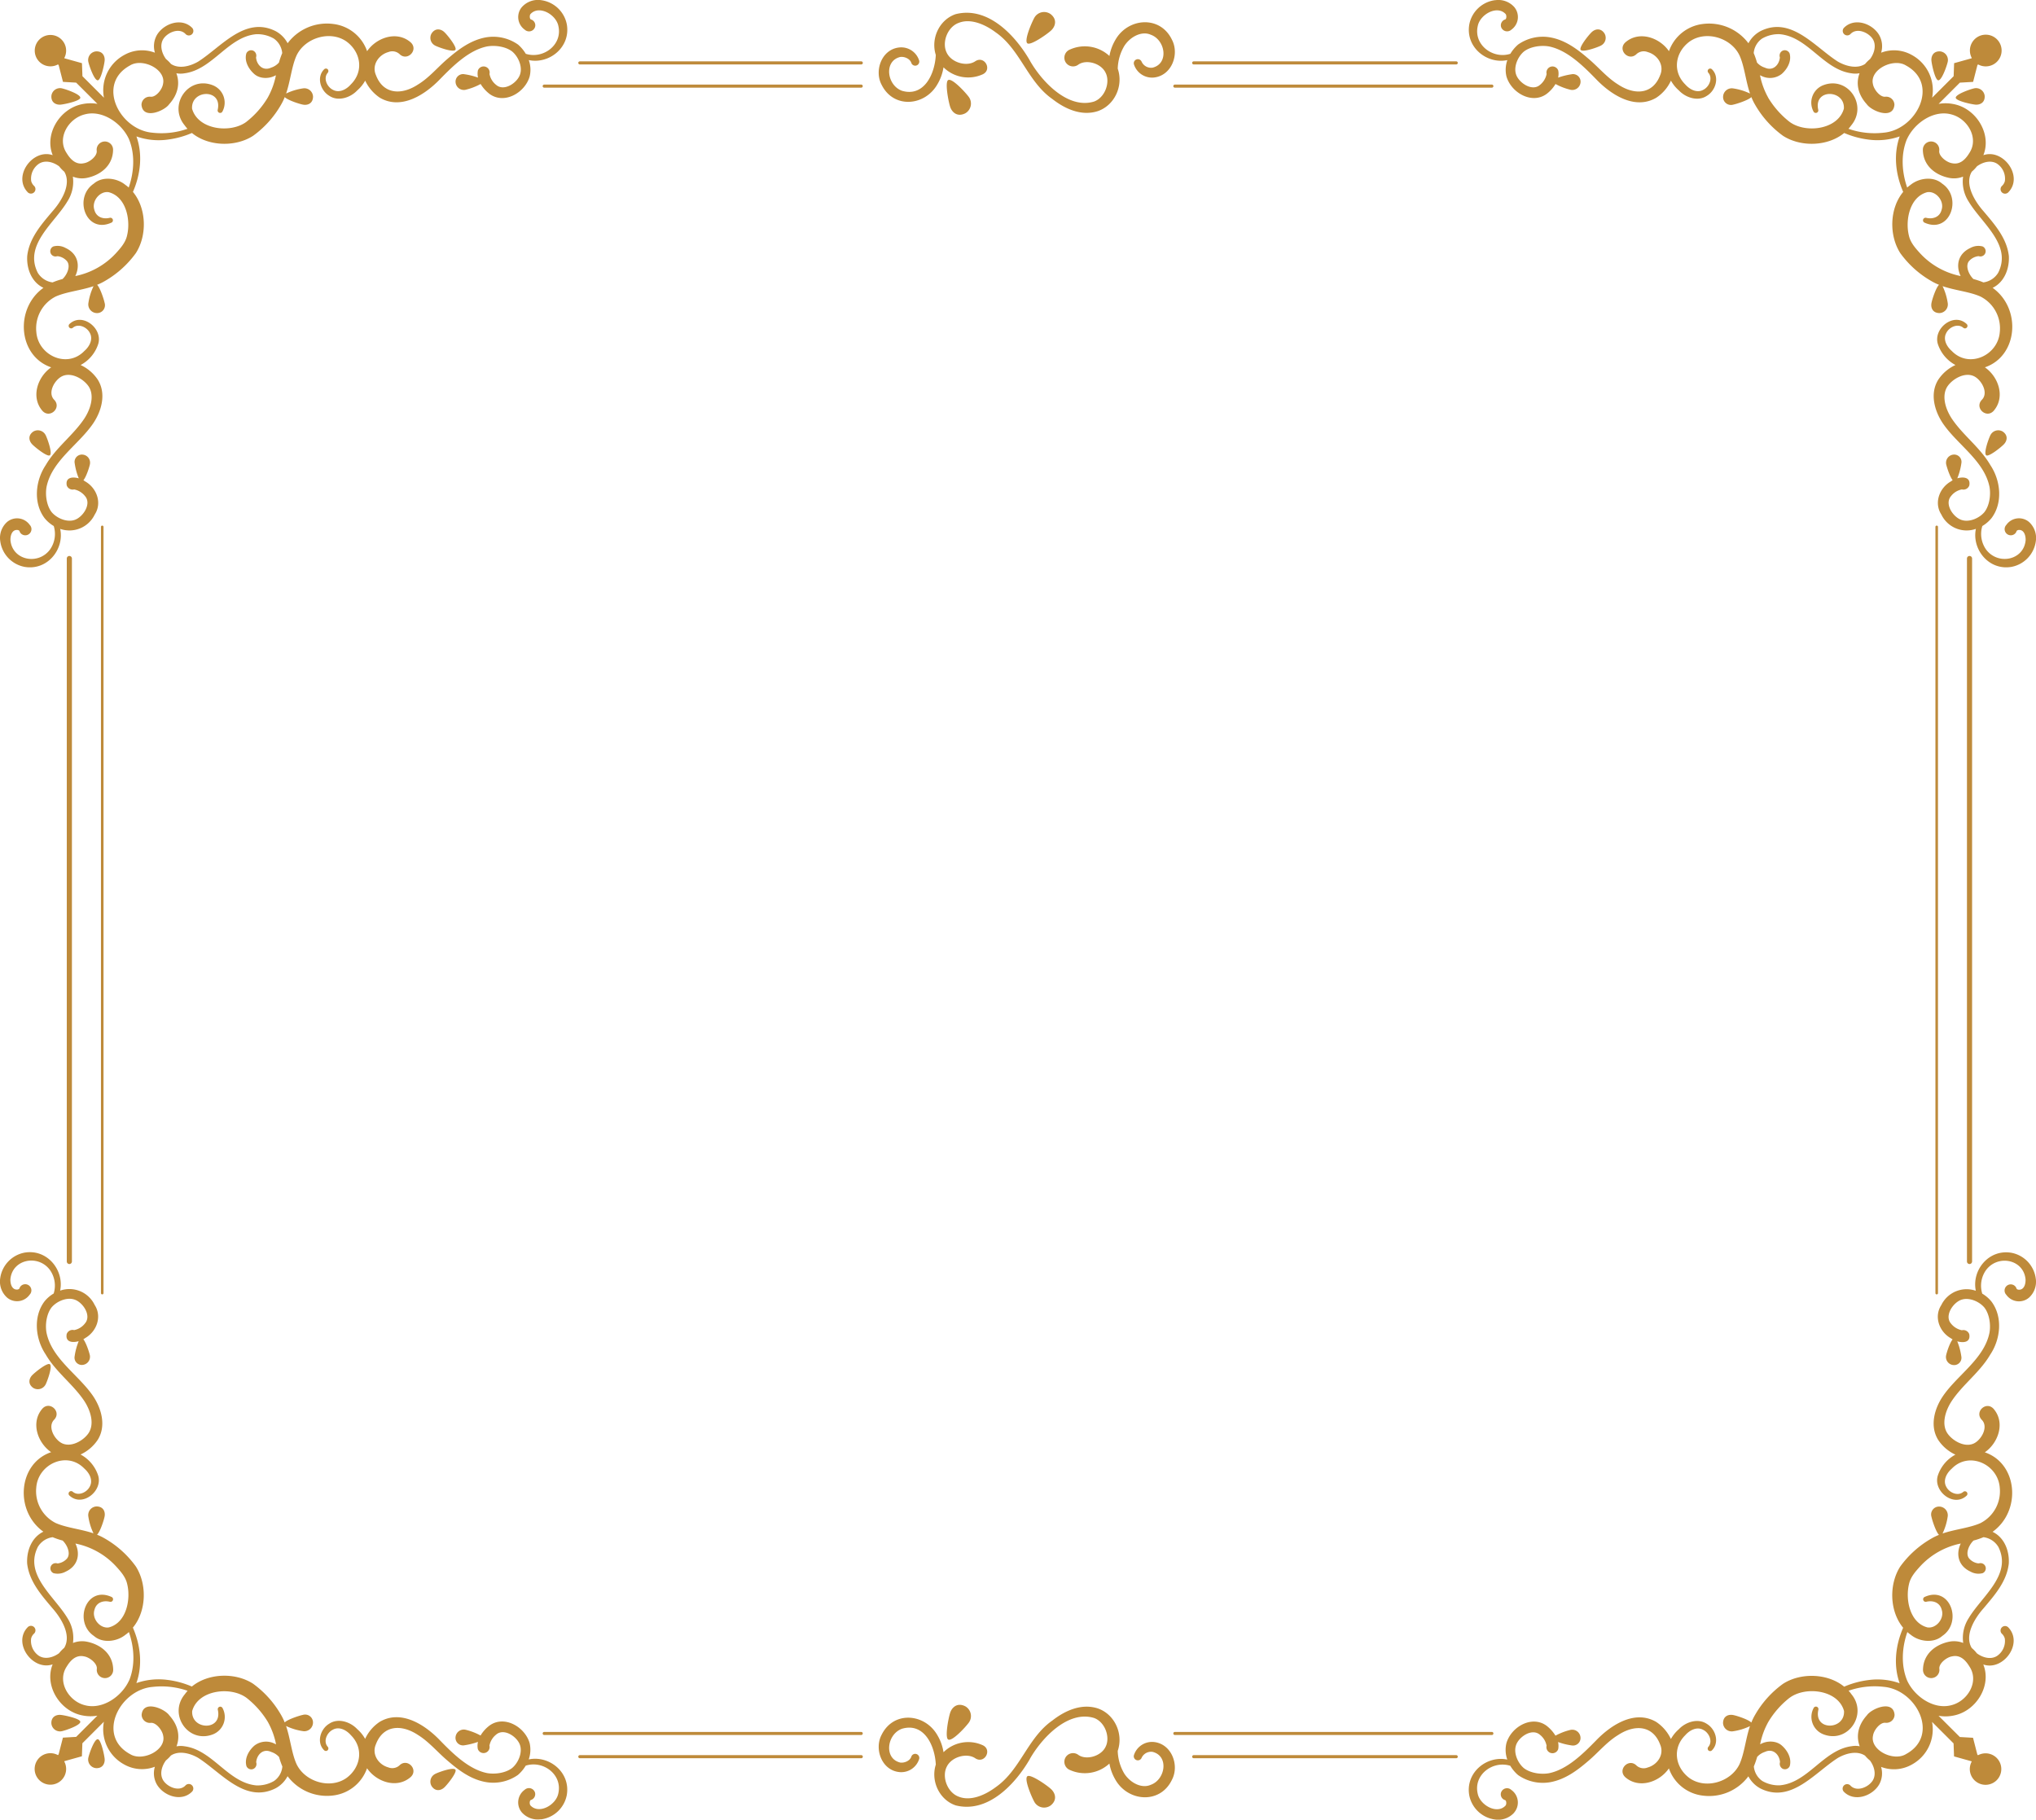 <svg xmlns="http://www.w3.org/2000/svg" xmlns:xlink="http://www.w3.org/1999/xlink" width="793.046" height="708.852" viewBox="0 0 793.046 708.852">
  <defs>
    <filter id="パス_41" x="97" y="221.736" width="605.035" height="196.304" filterUnits="userSpaceOnUse">
      <feOffset input="SourceAlpha"/>
      <feGaussianBlur stdDeviation="8" result="blur"/>
      <feFlood flood-color="#9e7d4b"/>
      <feComposite operator="in" in2="blur"/>
      <feComposite in="SourceGraphic"/>
    </filter>
    <filter id="パス_40" x="297" y="441.814" width="85.494" height="55.806" filterUnits="userSpaceOnUse">
      <feOffset input="SourceAlpha"/>
      <feGaussianBlur stdDeviation="3" result="blur-2"/>
      <feFlood flood-color="#9e7d4b"/>
      <feComposite operator="in" in2="blur-2"/>
      <feComposite in="SourceGraphic"/>
    </filter>
    <filter id="パス_39" x="373.481" y="440.436" width="128.679" height="34.782" filterUnits="userSpaceOnUse">
      <feOffset input="SourceAlpha"/>
      <feGaussianBlur stdDeviation="3" result="blur-3"/>
      <feFlood flood-color="#9e7d4b"/>
      <feComposite operator="in" in2="blur-3"/>
      <feComposite in="SourceGraphic"/>
    </filter>
    <filter id="パス_42" x="373.238" y="463.958" width="128.545" height="34.193" filterUnits="userSpaceOnUse">
      <feOffset input="SourceAlpha"/>
      <feGaussianBlur stdDeviation="3" result="blur-4"/>
      <feFlood flood-color="#9e7d4b"/>
      <feComposite operator="in" in2="blur-4"/>
      <feComposite in="SourceGraphic"/>
    </filter>
  </defs>
  <g id="hero-text_v2_pc" transform="translate(-563 -264)">
    <g id="グループ_40" data-name="グループ 40" transform="translate(0 -40)">
      <g transform="matrix(1, 0, 0, 1, 563, 304)" filter="url(#パス_41)">
        <path id="パス_41-2" data-name="パス 41" d="M-118.08-4.392c-2.736,0-5.544-1.368-5.544-4.536,0-3.456,3.888-4.824,7.92-4.824a24.738,24.738,0,0,1,5.9.792C-110.3-7.416-113.04-4.392-118.08-4.392Zm28.152-4.392a41.462,41.462,0,0,0-15.336-7.056c-.144-4.32-.432-11.664-1.008-18.576,4.248.72,10.152.288,13.608-1.3,2.52-1.152,3.672-2.376,3.672-3.816,0-1.512-1.728-2.448-3.672-2.448-1.8,0-3.384,1.152-5.544,2.16a30.205,30.205,0,0,1-8.28,2.376,86.8,86.8,0,0,0-1.8-12.888c-.72-2.592-2.088-3.024-5.04-3.024-1.8,0-4.68,1.08-4.68,2.376,0,1.224,1.944,1.872,3.672,3.168s2.232,3.96,2.736,6.264c1.512,7.272,1.8,17.352,1.872,24.912a40.2,40.2,0,0,0-5.184-.288c-6.624,0-12.888,3.1-12.888,9.072,0,5.328,4.68,8.208,10.224,8.208,8.208,0,11.664-4.464,12.24-11.808C-96.264-7.7-92.448-1.008-88.992-1.008A2.4,2.4,0,0,0-86.472-3.6C-86.472-5.04-87.048-6.552-89.928-8.784Zm58.1-21.456c4.9,0,7.488,4.608,7.488,10.368,0,11.3-8.136,17.064-21.528,19.152-2.808.432-2.52,2.736.216,2.736,15.408,0,26.928-7.056,26.928-20.88,0-10.584-6.7-15.12-13.9-15.12-4.1,0-7.992,1.152-12.456,1.152-3.1,0-4.752-2.736-5.9-4.1-.72-.864-2.016-.576-2.232,1.152a8.449,8.449,0,0,0,.72,4.9,6.113,6.113,0,0,0,6.12,3.816C-42.336-27.072-36.648-30.24-31.824-30.24Zm-12.1-24.984c-1.872.144-1.944,1.8-.432,2.3,2.808.936,6.12,2.232,8.136,3.888,1.152.936,1.152,1.872.072,2.808A18.819,18.819,0,0,1-39.1-44.208c-.936.576-.576,1.8.648,1.728a51.944,51.944,0,0,0,8.784-1.44c1.728-.432,2.52-1.3,2.52-2.448,0-3.24-3.888-6.336-8.5-7.776A24.385,24.385,0,0,0-43.92-55.224ZM51.624-9.576c-2.52,0-6.84,1.152-14.184,1.152-9.864,0-15.624-3.744-15.624-9.936,0-5.76,5.976-12.456,12.888-16.128,4.608-2.448,8.28-2.376,10.872-2.52,2.376-.144,4.032-.648,4.032-2.376,0-1.8-2.664-3.528-5.04-3.528s-5.76,1.224-11.3.288a17.19,17.19,0,0,1-10.656-6.192c-1.224-1.368-2.376-.72-2.088,1.08A10.465,10.465,0,0,0,27-39.672a26.837,26.837,0,0,0,4.464,1.3c.792.144,1.08.432.216,1.08-7.2,5.4-14.04,12.672-14.04,20.88,0,6.768,6.48,13.536,20.3,13.536,12.672,0,17.784-1.584,17.784-3.96C55.728-8.856,53.64-9.576,51.624-9.576Zm40.9-42.552a.716.716,0,0,0-1.08.648,6.992,6.992,0,0,0,1.152,3.744c1.152,1.8,3.1,3.384,5.04,3.384,1.368,0,3.456-1.3,5.544-2.3,2.52-1.224,5.9-2.664,7.416-2.664,1.3,0,1.728,1.08.792,2.3C107.064-41.4,94.9-29.16,89.064-23.9c-2.088,1.872-3.816,3.312-3.816,5.256a3.614,3.614,0,0,0,3.528,3.456c2.88,0,8.28-3.24,12.1-4.536,1.512-.5,1.8-.216.5,1.008a11.439,11.439,0,0,0-3.744,8.136c0,4.536,2.88,8.208,8.64,10.44A31.253,31.253,0,0,0,116.928,1.44c2.088-.144,3.888-1.152,3.888-2.736,0-1.44-1.512-2.3-3.1-2.592-2.088-.36-6.12-.432-10.008-1.584-3.384-1.008-6.192-2.592-6.192-6.408,0-3.384,3.24-7.2,6.768-8.64,5.688-2.3,16.7-3.024,19.08-3.168,3.168-.216,4.68-.792,4.68-1.944,0-1.8-1.584-3.456-5.184-3.456-4.68,0-13.464,2.52-17.64,3.672-5.544,1.512-12.024,3.6-14.9,4.248-2.232.5-2.664-.36-1.224-1.8C97.128-27,108.288-36.792,112.9-40.752c3.456-2.952,6.048-4.248,6.048-6.336,0-2.448-3.456-6.192-7.272-6.192-3.24,0-11.376,2.952-14.472,2.952C95.256-50.328,93.816-51.552,92.52-52.128ZM-231.66,47.9c-1.224,0-2.88.864-5.112,1.224-8.856,1.44-26.28,4.176-30.312,4.176a14.608,14.608,0,0,1-6.768-2.3c-1.152-.648-2.376-.216-2.088,1.152.864,3.888,5.184,7.344,7.992,7.344,1.584,0,4.392-1.152,7.848-2.088,3.96-1.152,20.16-4.536,26.208-4.824,1.728-.072,2.088.36,1.08,1.872A54.02,54.02,0,0,1-244.98,66.832a40.574,40.574,0,0,0-8.5-4.248c-2.088-.792-3.024.792-1.656,2.088a84.5,84.5,0,0,1,7.56,7.632c3.96,4.68,4.464,7.848,6.84,7.848,1.944,0,2.88-1.224,2.88-3.1a10.482,10.482,0,0,0-3.816-7.776,124.9,124.9,0,0,0,12.816-10.008c2.376-2.16,5.832-2.736,5.832-4.9C-223.02,52.36-227.988,47.9-231.66,47.9Zm32.112,7.056c3.384,2.952,6.7,5.76,8.424,7.632,2.088,2.232,3.744,2.88,5.256,1.728s1.44-3.96-.72-6.12c-3.1-3.1-7.128-4.68-11.808-5.328C-199.908,52.648-200.556,54.088-199.548,54.952Zm10.3-11.736a59.788,59.788,0,0,1,7.7,7.2c2.3,2.664,3.96,3.1,5.256,2.232,1.728-1.152,2.016-3.96-.144-6.336-2.52-2.808-7.416-4.752-11.736-5.328C-189.756,40.768-190.548,42.208-189.252,43.216Zm-7.416,33.408c-1.008-.576-1.8,0-1.728,1.3.216,3.96,5.328,7.92,8.712,7.92,1.584,0,3.816-1.224,6.264-2.592,12.528-7.128,25.632-19.08,31.968-29.736a1.558,1.558,0,0,0-2.592-1.728c-7.7,9.648-20.448,21.456-33.408,27.144a5.794,5.794,0,0,1-5.328-.072C-193.788,78.352-195.66,77.2-196.668,76.624ZM-157.716,32.2c-1.368,0-1.872,1.224-.72,2.088a36.5,36.5,0,0,1,5.328,4.464c1.368,1.512,2.088,2.088,3.168,2.088a2.308,2.308,0,0,0,2.376-2.52C-147.564,34.648-153.108,32.272-157.716,32.2Zm-5.688,5.976a1.088,1.088,0,0,0-.864,1.944c1.44,1.368,3.1,2.88,4.32,4.32,1.656,1.944,2.16,3.168,3.816,3.168a2.4,2.4,0,0,0,2.448-2.52C-153.684,41.7-158.724,38.536-163.4,38.176ZM-112.14,52c-1.8-.936-3.1.36-2.16,2.16.936,1.728,2.3,4.464,3.1,6.336.792,1.944,1.8,2.808,3.24,2.808,1.584,0,2.592-1.224,2.592-3.024C-105.372,56.752-109.332,53.512-112.14,52Zm13.1.288c0,.864,1.152,1.368,2.016,2.16.936.864,1.08,1.368.576,2.736-4.464,11.88-14.4,20.592-26.424,26.208-1.944.936-1.08,3.384.864,2.88,14.328-4.1,24.408-14.472,29.952-25.7,1.224-2.52,2.16-3.384,2.16-4.68,0-2.16-3.6-5.184-6.192-5.184C-97.524,50.7-99.036,51.424-99.036,52.288ZM-123.3,56.32c-1.872-1.008-3.168.288-2.16,2.088.864,1.728,2.3,4.68,3.1,6.552.864,1.944,1.872,2.808,3.312,2.808,1.584,0,2.592-1.152,2.592-2.952C-116.46,61.216-120.492,57.832-123.3,56.32Zm97.776-13.248c-1.656,0-3.168,1.512-5.04,1.8-5.184.792-8.28,1.224-11.808.72A17.133,17.133,0,0,0-42.156,43c0-2.736-5.9-5.616-8.64-5.616-1.368,0-2.232.5-2.232,1.224,0,.648.5,1.152,1.872,2.52,2.376,2.376,2.664,2.88,2.376,6.7-.576,7.56-5.184,16.272-10.728,25.056-1.224,1.944.792,3.456,2.592,1.728,5.9-5.76,11.736-16.848,13.9-25.416a5.737,5.737,0,0,0,3.312,1.656c2.376,0,7.488-1.944,11.448-2.52.936-.144,1.3.144,1.08,1.3A53.265,53.265,0,0,1-52.74,84.4c-2.664,1.44-1.512,3.888,1.224,2.808,16.56-6.624,24.984-20.952,29.736-34.344.864-2.448,2.88-3.168,2.88-4.752C-18.9,46.672-23,43.072-25.524,43.072Zm62.712,7.344C33.8,60.064,23.436,74.1,16.524,74.1c-2.088,0-4.032-3.384-4.392-8.928C11.7,58.048,14,52.936,17.82,49.336c3.528-3.312,8.424-5.328,14.616-5.328a31.942,31.942,0,0,1,6.048.576A22.478,22.478,0,0,1,37.188,50.416ZM32.652,40.408a27.432,27.432,0,0,0-17.64,6.408c-4.752,4.248-8.28,10.944-7.56,20.016.648,8.5,4.392,13.752,8.208,13.752,8.64,0,20.664-14.328,24.84-25.848a34.721,34.721,0,0,0,2.016-8.856c7.272,3.024,11.16,9.432,11.16,17.136,0,11.808-8.064,17.064-20.52,19.512-2.232.432-2.088,2.664.432,2.664,14.832,0,25.92-7.128,25.92-20.952C59.508,51.28,49.86,40.408,32.652,40.408ZM118.908,53.8c0,2.376-.216,8.352-.36,13.32H107.532c-.072-5.256-.144-11.52-.144-13.752V51.136h11.52Zm4.9-5.544c0-4.536,0-10.944.072-13.248,2.232-.5,3.744-1.3,3.744-2.52,0-1.8-4.392-2.16-8.5-2.16-.648,0-1.08.36-.936,1.008.648,3.6.72,11.448.72,16.92h-11.52c0-4.608,0-10.944.072-13.248,2.232-.5,3.744-1.3,3.744-2.52,0-1.8-4.392-2.16-8.5-2.16-.648,0-1.08.36-.936,1.008.648,3.6.792,11.376.792,16.92H89.748c.072-5.256.144-10.728.216-13.176,2.232-.5,3.744-1.3,3.744-2.52,0-1.8-3.96-2.232-8.712-2.232-.72,0-1.152.36-1.008,1.08.576,3.528.792,10.44.936,16.848H73.764c-.936,0-1.584.36-1.584,1.44,0,1.152.648,1.44,1.584,1.44h11.16c.072,5.184,0,9.5,0,10.8,0,5.544-.648,25.776-.648,28.944a2.048,2.048,0,0,0,2.3,2.16c2.3,0,3.528-.864,3.528-2.52l-.072-4.248h42.48c2.88,0,4.176-.72,4.176-1.728,0-1.872-5.472-6.336-6.984-6.336-1.152,0-3.24,2.808-4.9,5.184H90.036c-.144-7.776-.288-19.224-.288-22.752v-9.5h12.816v3.1c0,3.96-.576,18.36-.576,20.88,0,1.3.792,1.944,2.16,1.944,2.232,0,3.456-.648,3.456-2.232L107.532,70h10.944c0,2.016-.072,3.6-.072,4.248a1.9,1.9,0,0,0,2.16,2.016c2.232,0,3.456-.648,3.456-2.3,0-2.232-.216-17.28-.216-21.024v-1.8H134.82c2.592,0,3.888-.648,3.888-1.728,0-1.8-5.04-6.552-6.7-6.552-1.224,0-3.312,2.88-4.968,5.4Zm36.72-1.584h14.112v8.5H160.6ZM179.46,36.3c1.008-.288,1.656-.72,1.8-1.3h12.384c.072,1.872.072,5.184,0,8.784H179.46Zm-4.824-1.3v8.784H160.524c0-2.88.072-6.84.144-8.424a7.78,7.78,0,0,0,1.512-.36Zm4.824,20.16v-8.5h14.184l-.072,8.5Zm14.04,2.88V59.2c0,1.152.5,2.448,2.16,2.448,1.944,0,3.1-.576,3.1-2.808,0-2.88-.288-16.992-.144-22.608,1.224-.5,2.448-1.152,2.448-2.088,0-1.584-4.176-4.68-5.544-4.68-.72,0-1.944,1.368-2.88,2.664H161.748A18.861,18.861,0,0,0,156.2,29.9a.892.892,0,0,0-1.008.936c.792,7.2.288,24.048.216,29.52a1.8,1.8,0,0,0,1.944,2.016c2.16,0,3.24-.72,3.24-2.3V58.048h8.424c-5.256,8.784-15.336,13.536-24.264,17.352-1.8.792-1.008,2.952.792,2.52,7.776-2.16,14.4-4.968,20.16-9.288.5,5.112.36,9.288-1.944,12.816-2.376,4.1-6.768,6.552-14.04,9.144-1.8.72-1.152,2.88.864,2.3,9.216-2.088,14.76-5.544,17.64-9.792,2.3-3.168,2.952-7.488,2.952-12.024,2.3-.36,3.384-.936,3.24-2.16-.144-1.368-3.456-2.232-6.336-2.232a45.89,45.89,0,0,0,6.264-6.624c2.16-.288,2.808-.864,2.808-1.944v-.072h2.952a28.607,28.607,0,0,0,6.84,8.928,33.2,33.2,0,0,0-3.672-.144c-.648,0-1.008.288-.936,1.008a113.006,113.006,0,0,1,.5,12.312c0,2.232-.36,9.5-.36,11.016,0,1.3.792,1.872,2.016,1.872,2.016,0,3.384-.432,3.384-2.016,0-1.44-.144-8.712-.144-10.584V71.224a5.909,5.909,0,0,0,3.312-1.3,36.615,36.615,0,0,0,12.744,4.68c2.016.432,2.448,0,3.456-1.368a5.8,5.8,0,0,1,2.88-2.016c1.512-.5,1.728-1.944-.432-2.16-11.664-1.08-20.808-4.032-25.992-11.016Zm24.768,3.024c.648,2.016,3.672,5.4,6.48,5.4,1.872,0,3.1-.72,5.04-2.664,1.872-1.872,6.336-7.344,8.5-9.648,2.088-2.232,3.168-2.808,4.176-2.808,1.152,0,2.16.936,3.456,2.376,3.24,3.6,8.352,9.792,12.384,13.176,5.616,4.68,12.384,6.984,17.568,6.984,3.024,0,5.184-.936,5.184-2.736a4.017,4.017,0,0,0-3.1-3.456c-4.248-1.224-9.864-1.224-15.336-4.752-4.464-2.88-10.08-8.568-13.968-12.312-2.232-2.16-4.392-3.168-6.264-3.168-2.16,0-4.032,1.368-6.84,3.888-4.1,3.672-9.072,8.568-11.664,8.568a15.3,15.3,0,0,1-4.032-.72C218.484,58.912,217.764,59.416,218.268,61.072Z" transform="translate(396.98 301)" fill="#fff"/>
      </g>
      <g id="グループ_139" data-name="グループ 139" transform="translate(94.564 25.321)">
        <g transform="matrix(1, 0, 0, 1, 468.44, 278.68)" filter="url(#パス_40)">
          <path id="パス_40-2" data-name="パス 40" d="M-13.108-24.727q-1.15.5-2.117.855t-1.8.591a13.567,13.567,0,0,1-1.55.344,9.044,9.044,0,0,1-1.39.112,3.529,3.529,0,0,1-1.6-.344A2.761,2.761,0,0,1-22.7-24.3a6.274,6.274,0,0,1-.679-2.061,18.781,18.781,0,0,1-.224-3.164v-1.406q0-.991.008-2.293t.024-2.764q.016-1.462.04-2.98t.056-2.932q.032-1.414.064-2.644t.064-2.093q.08-1.87.184-3.731t.28-3.651l-.128-.048q-.272.719-.655,1.638t-.975,2.213q-1.406,3.1-2.868,6.423t-2.956,6.783q-1.494,3.459-3.012,7.015t-3.02,7.1l-.783-.032q-.336-1.087-.815-2.565t-1.055-3.2q-.575-1.718-1.222-3.627t-1.318-3.867q-.671-1.957-1.35-3.907t-1.31-3.755q-.631-1.806-1.2-3.4t-1.015-2.836q-.511-1.454-.887-2.573t-.647-1.981l-.112.048q0,.479.008.951t.008,1.015v2.637q0,2.541-.08,5.185t-.208,5.209q-.128,2.565-.3,4.961t-.368,4.426q-.16,1.678-.3,2.852t-.3,1.973a4.939,4.939,0,0,1-.407,1.254,1.843,1.843,0,0,1-.6.7,2,2,0,0,1-.879.3,10.317,10.317,0,0,1-1.238.064h-.479q-.144,0-.352-.008t-.511-.024l-.224-.16A24.045,24.045,0,0,0-53.111-26.7q.583-1.909,1.023-4.051t.759-4.434q.32-2.293.535-4.578t.352-4.506q.136-2.221.2-4.218t.088-3.691q.024-1.694.024-2.956a6.647,6.647,0,0,0-.112-1.342,1.784,1.784,0,0,0-.391-.839,1.47,1.47,0,0,0-.767-.431,5.4,5.4,0,0,0-1.254-.12,11.826,11.826,0,0,0-1.214.072q-.687.072-1.518.2L-55.564-59q2.924-.671,4.81-1a18.532,18.532,0,0,1,3-.328,4.128,4.128,0,0,1,.991.1,1.888,1.888,0,0,1,.727.352,2.337,2.337,0,0,1,.551.655,6.354,6.354,0,0,1,.463,1.015q.847,2.365,1.79,5.033l1.925,5.449q.983,2.78,1.965,5.569t1.893,5.409q.352,1.039.647,1.893t.543,1.582q.248.727.463,1.39t.407,1.318h.112q.256-.687.527-1.35t.575-1.374q.3-.711.663-1.526t.807-1.838q1.119-2.557,2.325-5.3t2.477-5.625q1.27-2.876,2.581-5.832t2.636-5.928a1.455,1.455,0,0,1,.391-.527,2.025,2.025,0,0,1,.543-.328,2.7,2.7,0,0,1,.615-.168,4,4,0,0,1,.591-.048,4.8,4.8,0,0,1,1.015.12,5.625,5.625,0,0,1,1.063.344q-.24,2.621-.423,5.017t-.312,4.666q-.128,2.269-.224,4.482t-.144,4.466q-.048,2.253-.072,4.6t-.024,4.905a24.767,24.767,0,0,0,.144,2.892,6.4,6.4,0,0,0,.5,1.957,2.437,2.437,0,0,0,.967,1.111,2.991,2.991,0,0,0,1.518.352q.336,0,.647-.016a5.722,5.722,0,0,0,.647-.072,7.476,7.476,0,0,0,.743-.168q.407-.112.935-.288Zm5-30.567a5.129,5.129,0,0,0-.112-1.15,1.7,1.7,0,0,0-.391-.783,1.651,1.651,0,0,0-.775-.447,4.624,4.624,0,0,0-1.262-.144,19.481,19.481,0,0,0-2.7.24L-13.54-59q1.5-.272,3.284-.559t3.659-.527q1.878-.24,3.771-.391t3.635-.152a21.45,21.45,0,0,1,4.322.415A9.971,9.971,0,0,1,8.663-58.8a7.086,7.086,0,0,1,2.389,2.676,8.958,8.958,0,0,1,.879,4.186,13.365,13.365,0,0,1-.983,5.249,11.076,11.076,0,0,1-2.756,3.939,12.076,12.076,0,0,1-4.258,2.469,16.783,16.783,0,0,1-5.489.855,1.6,1.6,0,0,1-.943-.208,1.1,1.1,0,0,1-.272-.895v-.208a1.324,1.324,0,0,1,.016-.24,14.649,14.649,0,0,0,4.035-.487,9.508,9.508,0,0,0,2.836-1.294A7,7,0,0,0,5.955-44.6a8.98,8.98,0,0,0,1.055-2.125,10.087,10.087,0,0,0,.479-2.165A18.772,18.772,0,0,0,7.6-50.821a10.015,10.015,0,0,0-.647-3.859A6.2,6.2,0,0,0,5.2-57.132a6.574,6.574,0,0,0-2.6-1.286,12.876,12.876,0,0,0-3.164-.376q-.847,0-1.622.064t-1.686.176q-.032,1.23-.088,3.292t-.128,4.738q-.072,2.676-.168,5.864T-4.448-38q-.1,3.475-.208,7.143t-.224,7.31l-3.787.479-.288-.032q.192-4.586.352-8.692t.264-8q.1-3.891.168-7.7T-8.107-55.295Z" transform="translate(361.56 511.45)" fill="#fff"/>
        </g>
        <g id="グループ_138" data-name="グループ 138" transform="translate(850.674 728.115)">
          <g transform="matrix(1, 0, 0, 1, -382.24, -449.44)" filter="url(#パス_39)">
            <path id="パス_39-2" data-name="パス 39" d="M-78.624-8.053q-.323.139-.594.24t-.5.166a3.8,3.8,0,0,1-.435.1,2.536,2.536,0,0,1-.39.031.99.99,0,0,1-.448-.1.774.774,0,0,1-.32-.316,1.759,1.759,0,0,1-.19-.578,5.266,5.266,0,0,1-.063-.887v-.394q0-.278,0-.643t.007-.775q0-.41.011-.836t.016-.822q.009-.4.018-.741t.018-.587q.022-.524.052-1.046t.078-1.024l-.036-.013q-.076.2-.184.459t-.273.62q-.394.869-.8,1.8t-.829,1.9q-.419.97-.844,1.967t-.847,1.991l-.22-.009q-.094-.3-.228-.719t-.3-.9q-.161-.482-.343-1.017t-.37-1.084q-.188-.549-.379-1.1l-.367-1.053q-.177-.506-.336-.952l-.284-.8q-.143-.408-.249-.721t-.181-.556l-.031.013q0,.134,0,.267t0,.284v.739q0,.712-.022,1.454t-.058,1.46q-.036.719-.085,1.391t-.1,1.241q-.045.47-.083.8t-.085.553a1.385,1.385,0,0,1-.114.352.517.517,0,0,1-.168.195.562.562,0,0,1-.246.085,2.893,2.893,0,0,1-.347.018h-.134l-.1,0-.143-.007-.063-.045a6.743,6.743,0,0,0,.374-.97q.164-.535.287-1.136t.213-1.243q.09-.643.15-1.284t.1-1.263q.038-.623.056-1.183t.025-1.035q.007-.475.007-.829a1.865,1.865,0,0,0-.031-.376.5.5,0,0,0-.11-.235.412.412,0,0,0-.215-.121,1.514,1.514,0,0,0-.352-.034,3.316,3.316,0,0,0-.34.02q-.193.02-.426.056l-.049-.394q.82-.188,1.348-.28a5.2,5.2,0,0,1,.842-.092,1.158,1.158,0,0,1,.278.029.529.529,0,0,1,.2.1.655.655,0,0,1,.155.184,1.782,1.782,0,0,1,.13.284q.237.663.5,1.411l.54,1.528.551,1.561q.276.782.531,1.516.1.291.181.531t.152.444q.069.2.13.39t.114.37h.031q.072-.193.148-.379t.161-.385q.085-.2.186-.428l.226-.515.652-1.487q.338-.771.694-1.577l.724-1.635q.367-.829.739-1.662a.408.408,0,0,1,.11-.148A.568.568,0,0,1-81.045-18a.755.755,0,0,1,.172-.047,1.123,1.123,0,0,1,.166-.013,1.347,1.347,0,0,1,.284.034,1.578,1.578,0,0,1,.3.1q-.067.735-.119,1.407t-.087,1.308q-.036.636-.063,1.257t-.04,1.252q-.013.632-.02,1.29t-.007,1.375a6.946,6.946,0,0,0,.04.811,1.8,1.8,0,0,0,.141.549.683.683,0,0,0,.271.311.839.839,0,0,0,.426.1q.094,0,.181,0a1.6,1.6,0,0,0,.181-.02,2.1,2.1,0,0,0,.208-.047q.114-.031.262-.081Zm4.028-4.274a1.49,1.49,0,0,0-.116-.614,1.224,1.224,0,0,0-.3-.426,1.242,1.242,0,0,0-.426-.246,1.469,1.469,0,0,0-.475-.081,1.857,1.857,0,0,0-.538.067.988.988,0,0,0-.356.184.672.672,0,0,0-.2.276.956.956,0,0,0-.06.343,1.267,1.267,0,0,0,.078.432,1.661,1.661,0,0,0,.231.423l-.018.049a1.158,1.158,0,0,1-.515.125.842.842,0,0,1-.284-.047.652.652,0,0,1-.228-.137.643.643,0,0,1-.152-.22.729.729,0,0,1-.056-.291,1.019,1.019,0,0,1,.128-.5,1.653,1.653,0,0,1,.338-.426,2.5,2.5,0,0,1,.488-.345,3.938,3.938,0,0,1,.573-.258,3.935,3.935,0,0,1,.594-.161,3.007,3.007,0,0,1,.553-.056,2.291,2.291,0,0,1,.8.125,1.315,1.315,0,0,1,.542.365,1.487,1.487,0,0,1,.3.58,2.833,2.833,0,0,1,.1.771q0,.3-.025.65t-.056.741q-.031.388-.056.8t-.025.82a1.626,1.626,0,0,0,.24.97.746.746,0,0,0,.629.325,1.532,1.532,0,0,0,.771-.255l.13.193a2.164,2.164,0,0,1-.654.457,1.816,1.816,0,0,1-.744.157,1.435,1.435,0,0,1-.538-.1,1.152,1.152,0,0,1-.426-.293,1.339,1.339,0,0,1-.278-.491,2.168,2.168,0,0,1-.1-.685q0-.116.007-.233a2.2,2.2,0,0,1,.029-.246h-.027a6.709,6.709,0,0,1-.446.759,4.226,4.226,0,0,1-.556.668,2.825,2.825,0,0,1-.645.475,1.516,1.516,0,0,1-.719.181,1.441,1.441,0,0,1-.564-.108,1.3,1.3,0,0,1-.437-.3,1.335,1.335,0,0,1-.282-.446,1.53,1.53,0,0,1-.1-.562,1.723,1.723,0,0,1,.146-.717,1.922,1.922,0,0,1,.4-.578,2.506,2.506,0,0,1,.616-.441,4.327,4.327,0,0,1,.78-.309,5.811,5.811,0,0,1,.892-.184,7.511,7.511,0,0,1,.959-.06q.031-.282.052-.547T-74.6-12.327ZM-77.347-9.25a1.429,1.429,0,0,0,.038.334.833.833,0,0,0,.121.28.6.6,0,0,0,.211.19.634.634,0,0,0,.307.069,1.037,1.037,0,0,0,.417-.094,1.916,1.916,0,0,0,.423-.26,2.7,2.7,0,0,0,.4-.4,3.357,3.357,0,0,0,.343-.5,3.364,3.364,0,0,0,.253-.576,2.837,2.837,0,0,0,.132-.62q-.332.009-.659.043a4.592,4.592,0,0,0-.62.105,2.954,2.954,0,0,0-.544.188,1.6,1.6,0,0,0-.432.289,1.246,1.246,0,0,0-.284.408A1.346,1.346,0,0,0-77.347-9.25Zm10.394-4.059a2.118,2.118,0,0,1,.318.659,2.565,2.565,0,0,1,.09.672,2.515,2.515,0,0,1-.1.692,2.76,2.76,0,0,1-.273.641,2.829,2.829,0,0,1-.426.556,2.863,2.863,0,0,1-.553.439,2.734,2.734,0,0,1-.654.289,2.568,2.568,0,0,1-.73.1q-.1,0-.195-.009t-.2-.022a1.2,1.2,0,0,0-.287.094,1.037,1.037,0,0,0-.228.148.68.68,0,0,0-.152.181.4.4,0,0,0-.054.195.436.436,0,0,0,.155.336,1.373,1.373,0,0,0,.414.242,4.162,4.162,0,0,0,.6.181q.343.078.715.159.336.072.663.148t.623.175a3.643,3.643,0,0,1,.547.231,1.892,1.892,0,0,1,.435.309,1.28,1.28,0,0,1,.287.412,1.346,1.346,0,0,1,.1.544,2.041,2.041,0,0,1-.141.75,2.516,2.516,0,0,1-.4.674A3.292,3.292,0,0,1-67-3.936a4.054,4.054,0,0,1-.78.446,4.628,4.628,0,0,1-.907.287,4.831,4.831,0,0,1-.992.1,4.832,4.832,0,0,1-.623-.043,4.343,4.343,0,0,1-.645-.134,3.509,3.509,0,0,1-.607-.237,2.2,2.2,0,0,1-.511-.352,1.585,1.585,0,0,1-.352-.475,1.393,1.393,0,0,1-.13-.614,1.631,1.631,0,0,1,.094-.551A2.079,2.079,0,0,1-72.2-6a2.68,2.68,0,0,1,.37-.426,3.46,3.46,0,0,1,.446-.354,3.662,3.662,0,0,1,.479-.271,3.349,3.349,0,0,1,.473-.181l.009-.022a3.148,3.148,0,0,1-.325-.164,1.422,1.422,0,0,1-.287-.217,1.042,1.042,0,0,1-.206-.284.805.805,0,0,1-.078-.361.8.8,0,0,1,.105-.41,1.28,1.28,0,0,1,.267-.323,1.887,1.887,0,0,1,.354-.244q.193-.1.372-.179a2.442,2.442,0,0,1-.616-.345,2.167,2.167,0,0,1-.457-.479,2.144,2.144,0,0,1-.284-.585,2.206,2.206,0,0,1-.1-.661,2.58,2.58,0,0,1,.228-1.086,2.715,2.715,0,0,1,.616-.862,2.874,2.874,0,0,1,.9-.569,2.846,2.846,0,0,1,1.075-.206,2.293,2.293,0,0,1,.394.031,2.706,2.706,0,0,1,.332.078,2.63,2.63,0,0,1,.28.1q.128.056.24.11.17.085.334.15a1.02,1.02,0,0,0,.379.065,1.033,1.033,0,0,0,.345-.058.88.88,0,0,0,.291-.168.8.8,0,0,0,.2-.269.846.846,0,0,0,.074-.361q0-.031,0-.058T-66-14.67l.058-.04a1.122,1.122,0,0,1,.459.356.738.738,0,0,1,.15.428.658.658,0,0,1-.067.3.657.657,0,0,1-.19.226.882.882,0,0,1-.293.143,1.35,1.35,0,0,1-.376.049,2.079,2.079,0,0,1-.676-.125ZM-69.9-7.045a2.557,2.557,0,0,0-.6.246,2.164,2.164,0,0,0-.5.392,1.782,1.782,0,0,0-.347.526,1.61,1.61,0,0,0-.128.645,1.394,1.394,0,0,0,.19.741,1.68,1.68,0,0,0,.493.517,2.178,2.178,0,0,0,.674.3,2.859,2.859,0,0,0,.735.1,2.942,2.942,0,0,0,.941-.15,2.583,2.583,0,0,0,.786-.417,2.058,2.058,0,0,0,.538-.629,1.62,1.62,0,0,0,.2-.793.822.822,0,0,0-.1-.414.974.974,0,0,0-.271-.3,1.685,1.685,0,0,0-.41-.217q-.237-.09-.52-.166-.381-.1-.8-.188T-69.9-7.045Zm.923-2.71a1.106,1.106,0,0,0,.437-.083,1.219,1.219,0,0,0,.347-.222,1.352,1.352,0,0,0,.26-.325,2.181,2.181,0,0,0,.177-.39,2.5,2.5,0,0,0,.1-.417,2.629,2.629,0,0,0,.034-.41,3.009,3.009,0,0,0-.043-.5,2.852,2.852,0,0,0-.128-.491,2.183,2.183,0,0,0-.217-.444,1.712,1.712,0,0,0-.307-.361,1.357,1.357,0,0,0-.4-.244,1.328,1.328,0,0,0-.5-.09,1.239,1.239,0,0,0-.459.081,1.21,1.21,0,0,0-.361.22,1.378,1.378,0,0,0-.267.32,1.967,1.967,0,0,0-.179.385,2.51,2.51,0,0,0-.1.414,2.561,2.561,0,0,0-.034.4,2.939,2.939,0,0,0,.045.5,2.717,2.717,0,0,0,.134.5,2.335,2.335,0,0,0,.226.448,1.718,1.718,0,0,0,.318.367,1.408,1.408,0,0,0,.41.246A1.363,1.363,0,0,0-68.978-9.756Zm5.466-6.294a.578.578,0,0,1-.278-.065.669.669,0,0,1-.206-.17.755.755,0,0,1-.13-.242.893.893,0,0,1-.045-.28.886.886,0,0,1,.067-.356.811.811,0,0,1,.175-.26.715.715,0,0,1,.237-.157.69.69,0,0,1,.255-.052.643.643,0,0,1,.273.056.628.628,0,0,1,.208.155.705.705,0,0,1,.134.226.791.791,0,0,1,.047.276.942.942,0,0,1-.054.311.991.991,0,0,1-.15.28.754.754,0,0,1-.233.2A.611.611,0,0,1-63.513-16.05Zm.39,2.025q-.076.511-.13,1.024t-.087.992q-.034.479-.049.907t-.016.773q0,.466.013.8t.045.562a1.993,1.993,0,0,0,.078.365.581.581,0,0,0,.116.211.324.324,0,0,0,.161.1.882.882,0,0,0,.208.022,1.841,1.841,0,0,0,.464-.065,3.11,3.11,0,0,0,.5-.181l.085.233a2.811,2.811,0,0,1-.405.264,5.25,5.25,0,0,1-.513.246,4.239,4.239,0,0,1-.526.181,1.751,1.751,0,0,1-.446.069,1.193,1.193,0,0,1-.228-.02.364.364,0,0,1-.186-.1.705.705,0,0,1-.148-.237,1.94,1.94,0,0,1-.108-.426q-.043-.269-.065-.672t-.022-.977q0-.336.007-.759t.02-.909q.013-.486.036-1.026t.058-1.113a.38.38,0,0,1,.067-.2.4.4,0,0,1,.143-.121.629.629,0,0,1,.181-.058,1.108,1.108,0,0,1,.177-.016A1.2,1.2,0,0,1-63.123-14.025Zm5.484,1.7a1.1,1.1,0,0,0,.125-.5.9.9,0,0,0-.06-.329.775.775,0,0,0-.181-.273.868.868,0,0,0-.3-.188,1.181,1.181,0,0,0-.423-.069,1.531,1.531,0,0,0-.627.123,1.592,1.592,0,0,0-.491.338,2.11,2.11,0,0,0-.363.5,3.288,3.288,0,0,0-.246.6,4.261,4.261,0,0,0-.141.661,5.03,5.03,0,0,0-.045.661,3.46,3.46,0,0,0,.15,1.051,2.619,2.619,0,0,0,.405.806,1.861,1.861,0,0,0,.6.517,1.506,1.506,0,0,0,.726.184,1.815,1.815,0,0,0,.827-.213,2.639,2.639,0,0,0,.813-.688l.069.038a.5.5,0,0,1,.078.056.62.62,0,0,1,.063.063.093.093,0,0,1,.027.058.035.035,0,0,1,0,.022l-.009.018A2.986,2.986,0,0,1-57.7-7.834a2.637,2.637,0,0,1-1.335.349,2.3,2.3,0,0,1-.726-.11,2.185,2.185,0,0,1-.6-.3,2.269,2.269,0,0,1-.473-.461,2.8,2.8,0,0,1-.34-.578,3.208,3.208,0,0,1-.206-.654,3.477,3.477,0,0,1-.069-.692,4.416,4.416,0,0,1,.1-.943,4.484,4.484,0,0,1,.3-.909,4.38,4.38,0,0,1,.484-.815,3.46,3.46,0,0,1,.645-.659,2.931,2.931,0,0,1,.8-.439,2.677,2.677,0,0,1,.927-.159,2.519,2.519,0,0,1,.685.09,1.771,1.771,0,0,1,.549.253,1.231,1.231,0,0,1,.363.394,1.014,1.014,0,0,1,.132.513.876.876,0,0,1-.056.325.705.705,0,0,1-.157.242.662.662,0,0,1-.237.152.838.838,0,0,1-.3.052,1.083,1.083,0,0,1-.2-.02.987.987,0,0,1-.208-.065Zm9.413-4.3a1.438,1.438,0,0,0-.031-.323.477.477,0,0,0-.11-.22.463.463,0,0,0-.217-.125,1.3,1.3,0,0,0-.354-.04,5.462,5.462,0,0,0-.757.067l-.054-.4q.421-.076.921-.157t1.026-.148q.526-.067,1.057-.11t1.019-.043A6.014,6.014,0,0,1-44.515-18a2.8,2.8,0,0,1,.99.4,1.987,1.987,0,0,1,.67.75,2.512,2.512,0,0,1,.246,1.174,3.747,3.747,0,0,1-.276,1.472,3.105,3.105,0,0,1-.773,1.1,3.386,3.386,0,0,1-1.194.692,4.705,4.705,0,0,1-1.539.24.449.449,0,0,1-.264-.058.31.31,0,0,1-.076-.251v-.058a.371.371,0,0,1,0-.067,4.107,4.107,0,0,0,1.131-.137,2.666,2.666,0,0,0,.8-.363,1.963,1.963,0,0,0,.515-.515,2.518,2.518,0,0,0,.3-.6,2.829,2.829,0,0,0,.134-.607,5.264,5.264,0,0,0,.031-.542A2.808,2.808,0,0,0-44-16.451a1.738,1.738,0,0,0-.493-.688,1.843,1.843,0,0,0-.728-.361,3.61,3.61,0,0,0-.887-.105q-.237,0-.455.018t-.473.049q-.009.345-.025.923t-.036,1.328q-.02.75-.047,1.644t-.054,1.868q-.027.974-.058,2t-.063,2.05l-1.062.134-.081-.009q.054-1.286.1-2.437t.074-2.242q.029-1.091.047-2.159T-48.227-16.624Zm10.04,7.513.069.038a.6.6,0,0,1,.078.054.415.415,0,0,1,.063.063.105.105,0,0,1,.027.065.06.06,0,0,1-.013.036,3.7,3.7,0,0,1-.54.607,3.325,3.325,0,0,1-.6.43,2.685,2.685,0,0,1-.634.255,2.549,2.549,0,0,1-.636.083,2.209,2.209,0,0,1-.986-.22,2.361,2.361,0,0,1-.771-.6,2.825,2.825,0,0,1-.5-.894,3.275,3.275,0,0,1-.181-1.1,4.458,4.458,0,0,1,.105-.959,4.5,4.5,0,0,1,.3-.914,4.211,4.211,0,0,1,.486-.809,3.4,3.4,0,0,1,.652-.65,3.013,3.013,0,0,1,.8-.432,2.757,2.757,0,0,1,.939-.157,2.2,2.2,0,0,1,.632.09,1.68,1.68,0,0,1,.526.258,1.265,1.265,0,0,1,.361.414,1.15,1.15,0,0,1,.134.56,1.173,1.173,0,0,1-.3.8,2.373,2.373,0,0,1-.822.578,5.845,5.845,0,0,1-1.234.383,13.458,13.458,0,0,1-1.534.217v.076a3.565,3.565,0,0,0,.146,1.048,2.6,2.6,0,0,0,.4.813,1.875,1.875,0,0,0,.6.526,1.529,1.529,0,0,0,.744.188,1.933,1.933,0,0,0,.827-.2A3.02,3.02,0,0,0-38.187-9.111Zm-.842-3.6a1.057,1.057,0,0,0-.069-.385.96.96,0,0,0-.193-.311.9.9,0,0,0-.293-.208.889.889,0,0,0-.367-.076,1.314,1.314,0,0,0-.529.1,1.472,1.472,0,0,0-.426.28,1.967,1.967,0,0,0-.332.412,3.035,3.035,0,0,0-.244.5,3.979,3.979,0,0,0-.164.542,4.554,4.554,0,0,0-.09.542,8.048,8.048,0,0,0,1.14-.155,3.688,3.688,0,0,0,.851-.282,1.486,1.486,0,0,0,.531-.412A.878.878,0,0,0-39.029-12.708Zm2.63,5.1-.072,0q.036-.426.067-.927t.058-1.019q.027-.517.047-1.026t.036-.95q.016-.441.022-.791t.007-.551a2.641,2.641,0,0,0-.013-.287.509.509,0,0,0-.06-.2.28.28,0,0,0-.137-.119.631.631,0,0,0-.242-.038,1.42,1.42,0,0,0-.157.009q-.081.009-.179.027t-.222.047l-.284.069-.067-.323a11.7,11.7,0,0,1,1.205-.379,3.357,3.357,0,0,1,.623-.11.492.492,0,0,1,.423.172.857.857,0,0,1,.128.513q0,.031-.009.184t-.025.4q-.016.244-.038.567t-.052.692q-.029.37-.065.771t-.076.8l.045,0a16.674,16.674,0,0,1,.486-1.637,7.3,7.3,0,0,1,.609-1.319,3.237,3.237,0,0,1,.744-.88,1.4,1.4,0,0,1,.889-.32.924.924,0,0,1,.318.054.775.775,0,0,1,.255.15.715.715,0,0,1,.17.228.665.665,0,0,1,.063.289.9.9,0,0,1-.087.388.893.893,0,0,1-.276.329H-32.3a1.414,1.414,0,0,0-.356-.226.923.923,0,0,0-.356-.069,1.03,1.03,0,0,0-.39.076,1.146,1.146,0,0,0-.345.22,2.526,2.526,0,0,0-.475.616,6.314,6.314,0,0,0-.4.849q-.181.466-.327.979t-.251,1q-.105.486-.17.914t-.092.719Zm6.693-6.263q.224.009.432.013l.39.007.327,0,.249,0q.206,0,.39-.013t.314-.027a1.033,1.033,0,0,1,.049.269.25.25,0,0,1-.164.26,1.38,1.38,0,0,1-.473.063q-.309,0-.69-.034t-.838-.065q-.018.533-.045,1.16t-.069,1.3q-.043.672-.105,1.364t-.155,1.351q-.092.659-.217,1.257A9.382,9.382,0,0,1-30.6-5.872a5.924,5.924,0,0,1-.6,1.279,3.611,3.611,0,0,1-.706.824,2.379,2.379,0,0,1-.775.444,2.542,2.542,0,0,1-.8.132,2.536,2.536,0,0,1-.638-.076,1.9,1.9,0,0,1-.508-.206,1.117,1.117,0,0,1-.338-.3.618.618,0,0,1-.123-.365.5.5,0,0,1,.049-.213.594.594,0,0,1,.137-.186.728.728,0,0,1,.206-.132.64.64,0,0,1,.258-.052,1.92,1.92,0,0,0,.287.4,1.563,1.563,0,0,0,.336.269,1.433,1.433,0,0,0,.372.155,1.567,1.567,0,0,0,.39.049,1.243,1.243,0,0,0,.876-.334,2.558,2.558,0,0,0,.6-.945,7.012,7.012,0,0,0,.383-1.476q.139-.865.213-1.924t.1-2.289q.025-1.23.034-2.578-.421,0-.78.031a2.227,2.227,0,0,0-.6.116.207.207,0,0,1-.018-.085.266.266,0,0,1,.1-.2.943.943,0,0,1,.289-.164,2.365,2.365,0,0,1,.448-.116,4.615,4.615,0,0,1,.58-.058q.018-.421.045-.8t.069-.757q.043-.374.105-.75t.157-.78a4.884,4.884,0,0,1,.314-.943,4.047,4.047,0,0,1,.437-.744,3.2,3.2,0,0,1,.529-.558,3.143,3.143,0,0,1,.585-.383,2.667,2.667,0,0,1,.609-.22,2.755,2.755,0,0,1,.6-.069,2.411,2.411,0,0,1,.773.114,1.892,1.892,0,0,1,.573.3,1.327,1.327,0,0,1,.358.419,1,1,0,0,1,.123.475.881.881,0,0,1-.06.336.712.712,0,0,1-.166.249.731.731,0,0,1-.244.155.812.812,0,0,1-.3.054,1.058,1.058,0,0,1-.435-.1l-.018-.049a2.949,2.949,0,0,0,.128-.345,1.1,1.1,0,0,0,.043-.3.74.74,0,0,0-.087-.37.76.76,0,0,0-.228-.253.968.968,0,0,0-.314-.143,1.359,1.359,0,0,0-.343-.045,1.534,1.534,0,0,0-.849.224,1.808,1.808,0,0,0-.578.616,3.511,3.511,0,0,0-.365.923,8.613,8.613,0,0,0-.2,1.145q-.069.614-.1,1.284T-29.706-13.869Zm1.98,3.571a4.632,4.632,0,0,1,.094-.918,4.747,4.747,0,0,1,.278-.9,4.3,4.3,0,0,1,.455-.82,3.337,3.337,0,0,1,.625-.67,2.867,2.867,0,0,1,.788-.452,2.631,2.631,0,0,1,.945-.166,2.077,2.077,0,0,1,1.015.242,2.314,2.314,0,0,1,.741.638,2.869,2.869,0,0,1,.455.9,3.525,3.525,0,0,1,.155,1.035,4.632,4.632,0,0,1-.094.918,4.648,4.648,0,0,1-.28.9,4.394,4.394,0,0,1-.457.82,3.337,3.337,0,0,1-.625.67,2.867,2.867,0,0,1-.788.452,2.631,2.631,0,0,1-.945.166,2.077,2.077,0,0,1-1.015-.242,2.29,2.29,0,0,1-.739-.638,2.9,2.9,0,0,1-.452-.9A3.525,3.525,0,0,1-27.726-10.3Zm1.071-.426a4.164,4.164,0,0,0,.047.618,3.5,3.5,0,0,0,.146.6,3.048,3.048,0,0,0,.244.544,1.914,1.914,0,0,0,.345.441,1.537,1.537,0,0,0,.448.3,1.368,1.368,0,0,0,.549.108,1.146,1.146,0,0,0,.576-.141,1.447,1.447,0,0,0,.43-.374,2.146,2.146,0,0,0,.3-.533,4.145,4.145,0,0,0,.19-.62,5.032,5.032,0,0,0,.1-.634q.029-.314.029-.578a4.149,4.149,0,0,0-.047-.62,3.454,3.454,0,0,0-.146-.6,3.074,3.074,0,0,0-.244-.542,1.87,1.87,0,0,0-.345-.439,1.56,1.56,0,0,0-.448-.293,1.368,1.368,0,0,0-.549-.108,1.161,1.161,0,0,0-.576.139,1.418,1.418,0,0,0-.43.372,2.146,2.146,0,0,0-.3.533,4.172,4.172,0,0,0-.19.618,4.948,4.948,0,0,0-.1.634Q-26.656-10.983-26.656-10.724Zm6.165,3.118-.072,0q.036-.426.067-.927t.058-1.019q.027-.517.047-1.026t.036-.95q.016-.441.022-.791t.007-.551a2.64,2.64,0,0,0-.013-.287.509.509,0,0,0-.06-.2.28.28,0,0,0-.137-.119.631.631,0,0,0-.242-.038,1.42,1.42,0,0,0-.157.009q-.081.009-.179.027t-.222.047l-.284.069-.067-.323a11.7,11.7,0,0,1,1.205-.379,3.357,3.357,0,0,1,.623-.11.492.492,0,0,1,.423.172.857.857,0,0,1,.128.513q0,.031-.009.184t-.025.4q-.016.244-.038.567t-.052.692q-.029.37-.065.771t-.076.8l.045,0a16.674,16.674,0,0,1,.486-1.637,7.3,7.3,0,0,1,.609-1.319,3.237,3.237,0,0,1,.744-.88,1.4,1.4,0,0,1,.889-.32.924.924,0,0,1,.318.054.775.775,0,0,1,.255.15.715.715,0,0,1,.17.228.665.665,0,0,1,.063.289.9.9,0,0,1-.087.388.893.893,0,0,1-.276.329h-.036a1.414,1.414,0,0,0-.356-.226.923.923,0,0,0-.356-.069,1.029,1.029,0,0,0-.39.076,1.146,1.146,0,0,0-.345.22,2.526,2.526,0,0,0-.475.616,6.315,6.315,0,0,0-.4.849q-.181.466-.327.979t-.251,1q-.105.486-.17.914t-.092.719Zm4.991,0q.031-.426.06-.934t.054-1.055q.025-.547.045-1.113t.036-1.109q.016-.542.027-1.042t.016-.916A.381.381,0,0,1-15.2-14a.439.439,0,0,1,.143-.134.566.566,0,0,1,.184-.067,1.01,1.01,0,0,1,.179-.018,1.168,1.168,0,0,1,.309.038,1.575,1.575,0,0,1,.269.1q-.063.349-.112.806t-.1.972q-.047.515-.09,1.066t-.092,1.084l.027,0a12.857,12.857,0,0,1,.668-1.911,6.432,6.432,0,0,1,.721-1.248,2.49,2.49,0,0,1,.739-.679,1.5,1.5,0,0,1,.721-.2.883.883,0,0,1,.524.152,1.161,1.161,0,0,1,.349.4,1.97,1.97,0,0,1,.2.558,3.2,3.2,0,0,1,.063.634q0,.282-.018.6t-.045.623q-.027.307-.056.582t-.052.482l.027,0a12.869,12.869,0,0,1,.67-1.938,6.347,6.347,0,0,1,.726-1.257,2.513,2.513,0,0,1,.741-.679,1.5,1.5,0,0,1,.721-.2,1.055,1.055,0,0,1,.435.094.991.991,0,0,1,.374.3,1.614,1.614,0,0,1,.262.535,2.756,2.756,0,0,1,.1.788q0,.13-.016.356t-.038.5q-.022.278-.052.589t-.052.612q-.022.3-.038.571t-.016.468a4.49,4.49,0,0,0,.029.569,1.055,1.055,0,0,0,.1.347.362.362,0,0,0,.179.175.706.706,0,0,0,.273.047,1.928,1.928,0,0,0,.484-.065,3.082,3.082,0,0,0,.506-.181l.085.233a2.763,2.763,0,0,1-.408.264,5.332,5.332,0,0,1-.517.246,4.1,4.1,0,0,1-.54.181,1.928,1.928,0,0,1-.475.069.535.535,0,0,1-.381-.13A.8.8,0,0,1-7.7-8.009a2.3,2.3,0,0,1-.09-.524q-.02-.3-.02-.645,0-.417.029-.874t.065-.869l.065-.746q.029-.334.029-.5A1.272,1.272,0,0,0-7.8-12.9a.544.544,0,0,0-.468-.244.775.775,0,0,0-.486.217,2.915,2.915,0,0,0-.515.6,6.43,6.43,0,0,0-.5.9,9.607,9.607,0,0,0-.432,1.122,11.78,11.78,0,0,0-.325,1.266,9.766,9.766,0,0,0-.172,1.324l-.936.116-.072,0q.049-.941.092-1.667t.076-1.268q.034-.542.054-.918t.02-.623a1.359,1.359,0,0,0-.172-.757.516.516,0,0,0-.441-.255.808.808,0,0,0-.5.213,2.72,2.72,0,0,0-.517.589,6.157,6.157,0,0,0-.491.889,9.863,9.863,0,0,0-.426,1.109,10.993,10.993,0,0,0-.318,1.254,10.185,10.185,0,0,0-.168,1.322l-.936.116ZM-1-12.327a1.49,1.49,0,0,0-.116-.614,1.224,1.224,0,0,0-.3-.426,1.242,1.242,0,0,0-.426-.246,1.469,1.469,0,0,0-.475-.081,1.857,1.857,0,0,0-.538.067.988.988,0,0,0-.356.184.673.673,0,0,0-.2.276.956.956,0,0,0-.06.343,1.267,1.267,0,0,0,.078.432,1.662,1.662,0,0,0,.231.423l-.018.049a1.158,1.158,0,0,1-.515.125.842.842,0,0,1-.284-.047.652.652,0,0,1-.228-.137.643.643,0,0,1-.152-.22.729.729,0,0,1-.056-.291,1.019,1.019,0,0,1,.128-.5,1.653,1.653,0,0,1,.338-.426,2.5,2.5,0,0,1,.488-.345,3.938,3.938,0,0,1,.573-.258,3.935,3.935,0,0,1,.594-.161,3.007,3.007,0,0,1,.553-.056,2.291,2.291,0,0,1,.8.125,1.315,1.315,0,0,1,.542.365,1.487,1.487,0,0,1,.3.58,2.832,2.832,0,0,1,.1.771q0,.3-.025.65T-.08-11q-.031.388-.056.8t-.025.82a1.626,1.626,0,0,0,.24.97.746.746,0,0,0,.629.325,1.532,1.532,0,0,0,.771-.255l.13.193a2.164,2.164,0,0,1-.654.457,1.816,1.816,0,0,1-.744.157,1.435,1.435,0,0,1-.538-.1,1.152,1.152,0,0,1-.426-.293,1.339,1.339,0,0,1-.278-.491,2.168,2.168,0,0,1-.1-.685q0-.116.007-.233a2.2,2.2,0,0,1,.029-.246h-.027a6.71,6.71,0,0,1-.446.759,4.225,4.225,0,0,1-.556.668,2.825,2.825,0,0,1-.645.475,1.516,1.516,0,0,1-.719.181,1.441,1.441,0,0,1-.564-.108,1.3,1.3,0,0,1-.437-.3,1.335,1.335,0,0,1-.282-.446,1.53,1.53,0,0,1-.1-.562,1.723,1.723,0,0,1,.146-.717,1.922,1.922,0,0,1,.4-.578,2.506,2.506,0,0,1,.616-.441,4.327,4.327,0,0,1,.78-.309,5.811,5.811,0,0,1,.892-.184,7.511,7.511,0,0,1,.959-.06q.031-.282.052-.547T-1-12.327ZM-3.754-9.25a1.429,1.429,0,0,0,.038.334.834.834,0,0,0,.121.28.6.6,0,0,0,.211.19.634.634,0,0,0,.307.069A1.037,1.037,0,0,0-2.66-8.47a1.916,1.916,0,0,0,.423-.26,2.7,2.7,0,0,0,.4-.4,3.358,3.358,0,0,0,.343-.5,3.366,3.366,0,0,0,.253-.576,2.836,2.836,0,0,0,.132-.62q-.332.009-.659.043a4.591,4.591,0,0,0-.62.105,2.954,2.954,0,0,0-.544.188,1.6,1.6,0,0,0-.432.289,1.246,1.246,0,0,0-.284.408A1.346,1.346,0,0,0-3.754-9.25Zm6.411-3.624a1.5,1.5,0,0,0-.027-.309.5.5,0,0,0-.083-.2.307.307,0,0,0-.141-.105.583.583,0,0,0-.2-.031,2.009,2.009,0,0,0-.385.045q-.224.045-.511.121l-.067-.323q.318-.112.612-.2t.54-.159q.246-.067.435-.1a1.683,1.683,0,0,1,.3-.036.53.53,0,0,1,.405.155.768.768,0,0,1,.146.531q0,.045-.009.208t-.025.414q-.016.251-.038.576t-.052.692q-.029.367-.065.759t-.076.782l.027,0a12.521,12.521,0,0,1,.73-1.951A6.776,6.776,0,0,1,4.96-13.3a2.85,2.85,0,0,1,.8-.715,1.582,1.582,0,0,1,.762-.22,1.28,1.28,0,0,1,.484.094,1.1,1.1,0,0,1,.414.3,1.512,1.512,0,0,1,.289.531,2.519,2.519,0,0,1,.108.786q0,.134-.016.361t-.038.5q-.022.278-.052.589t-.052.612q-.022.3-.038.571t-.016.473a4.49,4.49,0,0,0,.029.569,1.055,1.055,0,0,0,.1.347.362.362,0,0,0,.179.175.706.706,0,0,0,.273.047,1.928,1.928,0,0,0,.484-.065,3.082,3.082,0,0,0,.506-.181l.085.233a2.764,2.764,0,0,1-.408.264,5.332,5.332,0,0,1-.517.246,4.1,4.1,0,0,1-.54.181,1.928,1.928,0,0,1-.475.069.535.535,0,0,1-.381-.13.8.8,0,0,1-.208-.354,2.3,2.3,0,0,1-.09-.524q-.02-.3-.02-.645,0-.421.029-.867t.065-.849l.065-.732q.029-.329.029-.526a1.238,1.238,0,0,0-.2-.773.635.635,0,0,0-.524-.249.913.913,0,0,0-.547.22,3.02,3.02,0,0,0-.571.6,6.139,6.139,0,0,0-.547.9,9.321,9.321,0,0,0-.473,1.129A10.342,10.342,0,0,0,3.6-9.048a8.768,8.768,0,0,0-.175,1.326l-.936.116-.072,0q.036-.426.067-.927t.058-1.019q.027-.517.047-1.026t.036-.95q.016-.441.022-.791T2.657-12.874Zm10.752.551a1.1,1.1,0,0,0,.125-.5.9.9,0,0,0-.06-.329.775.775,0,0,0-.181-.273.868.868,0,0,0-.3-.188,1.181,1.181,0,0,0-.423-.069,1.531,1.531,0,0,0-.627.123,1.592,1.592,0,0,0-.491.338,2.11,2.11,0,0,0-.363.5,3.288,3.288,0,0,0-.246.6,4.261,4.261,0,0,0-.141.661,5.031,5.031,0,0,0-.045.661,3.46,3.46,0,0,0,.15,1.051,2.619,2.619,0,0,0,.405.806,1.862,1.862,0,0,0,.6.517,1.506,1.506,0,0,0,.726.184,1.815,1.815,0,0,0,.827-.213,2.639,2.639,0,0,0,.813-.688l.069.038a.5.5,0,0,1,.078.056.621.621,0,0,1,.063.063.093.093,0,0,1,.027.058.035.035,0,0,1,0,.022l-.009.018a2.986,2.986,0,0,1-1.044,1.053,2.637,2.637,0,0,1-1.335.349,2.3,2.3,0,0,1-.726-.11,2.185,2.185,0,0,1-.6-.3,2.269,2.269,0,0,1-.473-.461,2.8,2.8,0,0,1-.34-.578,3.208,3.208,0,0,1-.206-.654,3.477,3.477,0,0,1-.069-.692,4.416,4.416,0,0,1,.1-.943,4.484,4.484,0,0,1,.3-.909,4.38,4.38,0,0,1,.484-.815,3.459,3.459,0,0,1,.645-.659,2.931,2.931,0,0,1,.8-.439,2.677,2.677,0,0,1,.927-.159,2.519,2.519,0,0,1,.685.09,1.771,1.771,0,0,1,.549.253,1.231,1.231,0,0,1,.363.394,1.014,1.014,0,0,1,.132.513.876.876,0,0,1-.056.325.705.705,0,0,1-.157.242.662.662,0,0,1-.237.152.838.838,0,0,1-.3.052,1.083,1.083,0,0,1-.2-.02.987.987,0,0,1-.208-.065Zm6.429,3.212.069.038a.6.6,0,0,1,.078.054.415.415,0,0,1,.063.063.105.105,0,0,1,.027.065.06.06,0,0,1-.013.036,3.7,3.7,0,0,1-.54.607,3.325,3.325,0,0,1-.6.43,2.685,2.685,0,0,1-.634.255,2.549,2.549,0,0,1-.636.083,2.209,2.209,0,0,1-.986-.22,2.36,2.36,0,0,1-.771-.6,2.825,2.825,0,0,1-.5-.894,3.274,3.274,0,0,1-.181-1.1,4.458,4.458,0,0,1,.105-.959,4.5,4.5,0,0,1,.3-.914,4.211,4.211,0,0,1,.486-.809,3.4,3.4,0,0,1,.652-.65,3.013,3.013,0,0,1,.8-.432,2.757,2.757,0,0,1,.939-.157,2.2,2.2,0,0,1,.632.09,1.68,1.68,0,0,1,.526.258,1.265,1.265,0,0,1,.361.414,1.15,1.15,0,0,1,.134.56,1.173,1.173,0,0,1-.3.8,2.373,2.373,0,0,1-.822.578,5.845,5.845,0,0,1-1.234.383,13.458,13.458,0,0,1-1.534.217v.076a3.565,3.565,0,0,0,.146,1.048,2.6,2.6,0,0,0,.4.813,1.875,1.875,0,0,0,.6.526,1.529,1.529,0,0,0,.744.188,1.933,1.933,0,0,0,.827-.2A3.02,3.02,0,0,0,19.838-9.111ZM19-12.708a1.057,1.057,0,0,0-.069-.385.96.96,0,0,0-.193-.311.9.9,0,0,0-.293-.208.889.889,0,0,0-.367-.076,1.314,1.314,0,0,0-.529.1,1.472,1.472,0,0,0-.426.28,1.967,1.967,0,0,0-.332.412,3.035,3.035,0,0,0-.244.5,3.978,3.978,0,0,0-.164.542,4.554,4.554,0,0,0-.09.542,8.048,8.048,0,0,0,1.14-.155,3.688,3.688,0,0,0,.851-.282,1.486,1.486,0,0,0,.531-.412A.878.878,0,0,0,19-12.708Z" transform="translate(473.01 469.32)" fill="#fff"/>
          </g>
          <g transform="matrix(1, 0, 0, 1, -382.24, -449.44)" filter="url(#パス_42)">
            <path id="パス_42-2" data-name="パス 42" d="M-86.325-25.439a22.434,22.434,0,0,1,1.8,1.632c.494.494.752.687,1.1.687a.861.861,0,0,0,.859-.859c0-1.246-2.212-2-3.565-2.062C-86.561-26.062-86.69-25.74-86.325-25.439Zm5.433,5.906c.58-.623,1.417-.923,1.417-1.353,0-.687-1.331-1.482-2.1-1.482-.322,0-.558.3-1.074.515a30.883,30.883,0,0,1-5.39,1.031c-.451,0-.9-.429-1.31-.709a.312.312,0,0,0-.515.279c.064.945,1.031,2.062,1.782,2.062a5.725,5.725,0,0,0,1.654-.515c.795-.3,3.586-1.031,4.1-1.138.193-.043.322.129.193.322-1.89,2.835-6.314,5.712-9.256,7.151-.687.322-.429,1.052.3.816a22.624,22.624,0,0,0,6.807-3.715,2.274,2.274,0,0,1,.193.9c0,.988-.408,3.135-.408,3.8,0,.88.429,1.288.9,1.288.451,0,.687-.322.752-.816.064-.537.064-4.51-.021-5.283-.021-.215-.236-.408-.558-.623C-82.352-17.966-81.514-18.89-80.892-19.534Zm.429,2.255c-.558-.064-.709.429-.279.73a22.854,22.854,0,0,1,2,1.568c.816.709.945,1.074,1.568,1.074a.8.8,0,0,0,.795-.773C-76.382-16.055-79.238-17.129-80.462-17.279ZM-65.43-20.8c-.537-.279-.923.107-.644.644.279.515.687,1.331.923,1.89.236.58.537.838.966.838a.8.8,0,0,0,.773-.9C-63.411-19.383-64.592-20.35-65.43-20.8Zm3.908.086c0,.258.344.408.6.644.279.258.322.408.172.816-1.331,3.543-4.295,6.142-7.881,7.817-.58.279-.322,1.009.258.859a14.519,14.519,0,0,0,8.934-7.666c.365-.752.644-1.009.644-1.4,0-.644-1.074-1.546-1.847-1.546C-61.07-21.187-61.521-20.973-61.521-20.715Zm-7.237,1.2c-.558-.3-.945.086-.644.623.258.515.687,1.4.923,1.954.258.58.558.838.988.838a.777.777,0,0,0,.773-.88C-66.718-18.052-67.921-19.061-68.758-19.512Zm21.6-5.777c-.451,0-1.353.387-1.353.687,0,.279.258.344.88.644.387.193.515.279.58.988.107,1.2.086,2.341.086,4.381,0,4.231-.408,6.163-.408,6.979,0,1.117.429,1.761,1.1,1.761.537,0,.859-.387.859-1.4,0-.988-.172-4.445-.172-6.357,0-1.331.043-2.9.107-4.188s.408-1.847.408-2.341C-45.072-24.774-46.382-25.289-47.155-25.289Zm3.006,7c2.555,1.331,3.006,2.513,3.694,2.513.623,0,.859-.429.859-.945,0-1.353-2.255-2.384-4.295-2.384C-44.578-19.1-44.642-18.546-44.148-18.288Zm22.72-5.047c-.472,0-.752.279-1.611.387-1.589.193-4.939.515-6.893.6-.064-.064-.107-.129-.172-.193a4.114,4.114,0,0,0-1.847-.859c-.58-.129-.773.172-.408.623a4.27,4.27,0,0,1,1.288,2.1,28.749,28.749,0,0,1,.107,3.908c.064.773.537,1.353,1.052,1.331.408-.021.6-.387.644-.838a30.684,30.684,0,0,0-.258-4.6c-.021-.193-.043-.344-.064-.494a1.791,1.791,0,0,0,.923.408c.429,0,1.847-.322,2.856-.451,1.267-.172,2.9-.365,3.608-.408.58-.043.644,0,.494.558a15.526,15.526,0,0,1-8.268,9.814c-.666.344-.279,1.074.408.816A16.02,16.02,0,0,0-20.161-19.9c.408-.988,1.009-1.052,1.009-1.7A2.787,2.787,0,0,0-21.428-23.335Zm7.881,4.553c-.344-.215-.6-.064-.6.3,0,1.009,1.052,2.341,1.976,2.341a17.579,17.579,0,0,0,2.384-.365c1.009-.172,5.54-.709,7.216-.709,1.611,0,2.019.107,2.813.107.666,0,.88-.279.88-.6,0-.923-1.353-1.417-2.233-1.417-.859,0-1.353.215-3.178.451-1.482.193-6.271.687-7.409.687A3.531,3.531,0,0,1-13.547-18.782Zm30.322-4.681c-.494,0-.945.451-1.5.537a11.592,11.592,0,0,1-3.522.215,5.11,5.11,0,0,0,.064-.773c0-.816-1.761-1.675-2.577-1.675-.408,0-.666.15-.666.365,0,.193.15.344.558.752a1.841,1.841,0,0,1,.709,2c-.172,2.255-1.546,4.853-3.2,7.473-.365.58.236,1.031.773.515a18.263,18.263,0,0,0,4.145-7.581,1.711,1.711,0,0,0,.988.494c.709,0,2.233-.58,3.414-.752.279-.043.387.043.322.387A15.887,15.887,0,0,1,8.658-11.137c-.795.429-.451,1.16.365.838,4.939-1.976,7.452-6.249,8.869-10.243.258-.73.859-.945.859-1.417A2.7,2.7,0,0,0,16.776-23.464Z" transform="translate(474.03 499)" fill="#fff"/>
          </g>
        </g>
      </g>
    </g>
    <g id="レイヤー_1" data-name="レイヤー 1" transform="translate(1356.053 264.003) rotate(90)">
      <g id="グループ_39" data-name="グループ 39" transform="translate(-0.003 0.007)">
        <path id="パス_6" data-name="パス 6" d="M401.029,203.24a6.016,6.016,0,0,0-8.806,1.121,2.45,2.45,0,0,0,1.014,4,2.353,2.353,0,0,0,2.962-1.574c.213-.587,1.708-.587,2.135-.16,3.576,3.309-.213,9.981-4.7,10.835-7.339,1.681-12.969-5.924-10.808-12.7a14.947,14.947,0,0,0,3.6-3.016,16.838,16.838,0,0,0,2.749-12.756c-1.094-5.657-4.51-10.274-8.113-14.464-3.336-3.976-7.472-7.285-10.167-11.689-4.35-6.591-3.816-13.637,3.629-16.439,3.923-1.708,7.9,1.041,8.967,4.857a4.167,4.167,0,0,1-.72,4.3c-3.122,3.042,1.548,7.632,4.51,4.4,4.643-5.337,1.895-13.316-3.443-16.972a15.912,15.912,0,0,0,10.594-13.13,19.07,19.07,0,0,0-7.5-17.826,11.377,11.377,0,0,0,4.7-4.643C397.666,95.428,385.5,86.2,379.76,77.148c-1.948-3.389-2.855-7.606-.881-10.568a14.314,14.314,0,0,0,1.895-1.921c2.268-1.681,5.471-2.562,7.872-1.014,2.562,1.681,4.43,6.111,1.948,8.566a1.759,1.759,0,1,0,2.322,2.642c4.136-4.056,1.761-11.021-2.722-13.717a8.824,8.824,0,0,0-6.938-.8,14.092,14.092,0,0,0-.881-11.929,15.606,15.606,0,0,0-16.652-7.926L374.1,32.1l5.07-.187,1.895-6.778.107-.107a6.133,6.133,0,1,0-2.455-2.455l-.267.267-6.538,1.681-.294,5.1h.027l-8.3,8.326a15.675,15.675,0,0,0-.08-5.791c-1.628-8.78-11.582-15-19.908-11.635,2.7-7.766-8.3-15.8-14.517-9.66a1.756,1.756,0,0,0,2.508,2.455,3.917,3.917,0,0,1,1.921-1.174,7.013,7.013,0,0,1,6.752,3.016c1.548,2.4.694,5.577-1.014,7.872a13.408,13.408,0,0,0-2.082,2c-4.857,2.909-11.5-1.094-15.425-4.59-5.1-4.3-10.461-9.073-17.426-9.847-4.91-.294-10.141,1.681-12.356,6.245a.132.132,0,0,1-.027.08C283.583,5.6,265.09,7.044,260.713,19.933c-3.683-5.311-11.608-8.033-16.946-3.416-3.122,2.829,1.067,7.5,4.216,4.67,2.615-2.722,7.392-.187,9.047,2.589,2.108,3.549-.587,8.486-3.576,10.621-3.416,2.428-8.54,1.121-12.6-1.494-6.591-4.35-11.315-11.075-18.227-15.1-5.978-4-14.651-4.964-20.655-.454a13.351,13.351,0,0,0-3.069,3.576,10.5,10.5,0,0,1-9.1-1.414c-6.3-4.59-4.3-14.757,3.576-15.451C195.466,4,197.547,4.8,197.36,6.8c-.133.881-.507.721-1.014,1.041a2.4,2.4,0,1,0,3.016,3.709,6.04,6.04,0,0,0,1.121-8.806A8.322,8.322,0,0,0,193.037.079,11.773,11.773,0,0,0,183,9.472c-1.6,8.94,6.832,15.638,14.784,13.957a10.939,10.939,0,0,0,5.577,13.45c4.537,2.962,10.408.774,12.943-3.763a6.67,6.67,0,0,0,.427-.64c1.334,1.094,4.91,2.268,6.245,2.535a3.153,3.153,0,0,0,3.736-2.775,2.851,2.851,0,0,0-3.416-3.149,24.85,24.85,0,0,0-5.818,1.574c.694-2.455.4-5.284-2.8-4.67a2.454,2.454,0,0,0-1.521,2.882,7.259,7.259,0,0,1-2.615,4.243c-3.149,2.7-8.459-1.041-9.34-4.323-.854-2.909.747-6.7,3.122-8.7,2.562-1.975,6.7-2.535,9.821-1.975,10.167,2.055,16.385,12.436,24.631,18.093,4.8,3.282,11.608,5.284,17.079,1.895a16.159,16.159,0,0,0,5.764-6.725,14.32,14.32,0,0,0,8.006,6.8c6.164,2.108,12.783-6.191,7.9-11.235a.985.985,0,0,0-1.414,1.361c1.815,2.055.374,5.444-1.948,6.618-2.348,1.334-5.15.08-7.072-2.108-6.965-6.725-1.735-18.013,7.365-18.707a13.879,13.879,0,0,1,13.85,7.552c1.895,4.3,2.348,9.794,4.03,14.731a22.986,22.986,0,0,0-6.752-2.028,3.389,3.389,0,0,0-3.736,3.309,3.07,3.07,0,0,0,3.95,3.042c1.548-.32,5.951-1.788,7.072-2.935a20.977,20.977,0,0,0,1.468,3.016,38.742,38.742,0,0,0,10.888,12.089c6.938,4.43,17.4,4.163,23.831-1.148,6.778,2.962,14.6,3.869,21.616,1.361a25.839,25.839,0,0,0-1.228,12.249,34.607,34.607,0,0,0,2.562,9.367c-5.257,6.4-5.551,16.919-1.121,23.8a38.451,38.451,0,0,0,12.089,10.888,20.98,20.98,0,0,0,3.016,1.468c-1.174,1.094-2.642,5.524-2.936,7.072-.347,1.735.347,3.869,3.042,3.95a3.375,3.375,0,0,0,3.309-3.736,22.986,22.986,0,0,0-2.028-6.752c4.937,1.681,10.434,2.135,14.731,4.03,6.965,3.229,10.034,13.156,5.5,19.534-4.11,5.551-11.582,6.778-16.652,1.681-2.188-1.921-3.443-4.7-2.108-7.072,1.174-2.322,4.563-3.763,6.618-1.948a1.047,1.047,0,0,0,1.334,0,.975.975,0,0,0,.027-1.388c-3.042-3.1-8.326-1.468-10.354,2-2.322,3.469-.667,8.273,2.108,10.861a14.222,14.222,0,0,0,3.816,3.1,16.311,16.311,0,0,0-6.672,5.738c-4.884,8.379,1.281,17.693,7.259,23.43,5.2,5.1,11.261,11.208,12.729,18.28.56,3.122,0,7.259-1.975,9.82-2,2.375-5.791,4-8.7,3.122-3.309-.881-7.018-6.191-4.323-9.34a7.006,7.006,0,0,1,4.243-2.615h.027a.147.147,0,0,1-.133-.053,2.363,2.363,0,0,0,1.494-4.483,6.936,6.936,0,0,0-2.775.053,25.982,25.982,0,0,0,1.308-5.23,2.931,2.931,0,0,0-3.229-3.5,3.233,3.233,0,0,0-2.829,3.816,23.756,23.756,0,0,0,2.268,5.924,14.286,14.286,0,0,0-3.923,3.549c-4.11,5.738.507,13.717,6.858,15.558a11.22,11.22,0,0,0,6.378-.347c-1.681,7.952,5.017,16.412,13.957,14.811a11.773,11.773,0,0,0,9.393-10.034,8.392,8.392,0,0,0-2.669-7.445ZM330.711,50.115a12.988,12.988,0,0,0,1.067-1.334c2.7-3.256,3.443-8.913.454-12.3-5.417-8.033-19.748-3.042-15.158,6.938a1,1,0,0,0,1.868-.64c-.694-2.8.374-5.417,3.176-6.084,3.336-1.067,7.312,2.135,6.8,5.577-1.735,6.8-10.754,8.646-16.786,7.205-2.829-.587-5.017-2.562-7.072-4.43a29.36,29.36,0,0,1-8.806-15.691V29.3c3.816,1.841,8.593,1.254,10.941-3.816a6.348,6.348,0,0,0,.587-4.723,2.04,2.04,0,0,0-3.763,1.574.254.254,0,0,1-.053-.187,4.735,4.735,0,0,1-.027.587,5.762,5.762,0,0,1-1.655,3.1c-1.841,1.841-5.391.4-7.205-1.521a28.738,28.738,0,0,0-1.308-3.869,7.941,7.941,0,0,1,3.789-5.791c10.888-5.471,19.294,6.538,27.754,11.555a14.184,14.184,0,0,0,9.66,2.135,9.611,9.611,0,0,0-.507,5.364c1.067,5.391,4.777,10.247,10.995,10.3a3.2,3.2,0,1,0-.374-6.378c-2.082.294-4.563-2.8-4.884-4.937-.614-2.722.827-4.884,3.95-6.778,5.871-3.923,13.53.721,15.078,7.1,1.815,6.832-3.416,14.33-9.607,17.159-5.924,2.455-12.863,2.055-18.92-.08Zm25.672,45.9c-4.67-6.164-3.2-18.947,5.07-21.242,7.5-.454,7.9,11.9-.48,9.981a.986.986,0,0,0-.667,1.841,7.287,7.287,0,0,0,10.247-3.763c3.736-9.607-7.766-17.453-15.611-10.941a13.559,13.559,0,0,0-1.361,1.094,30.691,30.691,0,0,1-1.521-13.61c1.041-12.756,18.92-22.069,26.179-8.806,3.069,4.884-1.494,14.224-7.232,12.889-2.108-.32-5.15-2.749-4.937-4.8a3.189,3.189,0,0,0-3.1-3.576c-6,.454-2.455,8.967.187,10.781,4.056,3.656,8.379,4.163,12.062,2.8a8.757,8.757,0,0,0-.027,3.122c1.414,10.968,14.25,17,15.238,27.967a12.708,12.708,0,0,1-1.708,6.885,7.739,7.739,0,0,1-5.657,3.256,33.533,33.533,0,0,0-3.683-1.281,6.94,6.94,0,0,1-1.975-3.042c-1.494-3.176,1.094-5.657,4-5.871a2.156,2.156,0,0,0,2.615-1.121,2.041,2.041,0,0,0-1.094-2.669c-2.962-.827-6.031.854-7.979,3.069-1.921,2.135-1.948,5.6-.721,8.006.053.16.16.294.214.454a29.483,29.483,0,0,1-8.7-3.176,34.232,34.232,0,0,1-9.394-8.273Z" transform="translate(305.04 0.009)" fill="#be8a3a"/>
        <path id="線_10" data-name="線 10" d="M273.826,1H0A1,1,0,0,1-1,0,1,1,0,0,1,0-1H273.826a1,1,0,0,1,1,1A1,1,0,0,1,273.826,1Z" transform="translate(217.579 25.893)" fill="#be8a3a"/>
        <path id="線_11" data-name="線 11" d="M298.484.5H0A.5.5,0,0,1-.5,0,.5.5,0,0,1,0-.5H298.484a.5.5,0,0,1,.5.5A.5.5,0,0,1,298.484.5Z" transform="translate(205.25 38.676)" fill="#be8a3a"/>
        <path id="線_12" data-name="線 12" d="M273.826,1H0A1,1,0,0,1-1,0,1,1,0,0,1,0-1H273.826a1,1,0,0,1,1,1A1,1,0,0,1,273.826,1Z" transform="translate(217.579 766.032)" fill="#be8a3a"/>
        <path id="線_13" data-name="線 13" d="M298.484.5H0A.5.5,0,0,1-.5,0,.5.5,0,0,1,0-.5H298.484a.5.5,0,0,1,.5.5A.5.5,0,0,1,298.484.5Z" transform="translate(205.25 753.223)" fill="#be8a3a"/>
        <g id="グループ_34" data-name="グループ 34" transform="translate(664.122 335.426)">
          <path id="パス_7" data-name="パス 7" d="M269.467,182.167c-8.246-4.7-19.027-14.891-15.932-25,1.548-4.27,7.5-6.4,11.235-4.483,3.763,1.788,5.311,7.659,3.1,10.674a3.4,3.4,0,0,0,1.308,5.07,3.439,3.439,0,0,0,4.643-1.921,14.09,14.09,0,0,0-2.535-15.318,18.776,18.776,0,0,0,6.138-2.242c8.726-4.83,9.847-17.479.213-22.1-5.684-3.016-14.117.107-14.757,7.152a7.4,7.4,0,0,0,5.2,7.659,1.587,1.587,0,0,0,.961-3.016,4.054,4.054,0,0,1-2.295-4.3c1.655-6.458,10.861-4.91,12.836.774,1.548,3.5-.774,7.952-4.377,10.274a18.3,18.3,0,0,1-8.86,2.562c-6.752-2.322-14.384,1.281-16.572,7.872-2,6.378.961,12.756,4.75,17.586,6.725,9.66,19.267,12.436,25.966,22.069,3.176,4.243,5.524,9.82,3.709,14.384-1.574,4.4-7.632,6.671-11.582,4.723-3.976-1.841-5.631-7.9-3.363-11.182,2.295-3.549-3.282-6.7-5.1-2.882a13.68,13.68,0,0,0,2.722,15.291,18.314,18.314,0,0,0-6.618,2.375c-8.513,4.857-9.607,17.026-.24,21.7,5.551,3.016,13.984,0,14.6-6.965a7.308,7.308,0,0,0-5.124-7.632,1.593,1.593,0,0,0-.934,3.042c1.574.48,2.562,2.562,2.348,4.3-1.521,6.538-11.075,5.23-13.183-.667-2.455-8.379,6.164-12.756,13.957-13.156,6.458,2.055,13.77-1.414,15.9-7.739,3.176-12.542-8.246-23.217-18.066-28.9Z" transform="translate(-248.416 -125.7)" fill="#be8a3a"/>
          <path id="パス_8" data-name="パス 8" d="M264.313,144.8c-1.575,1.735-5.9,7.979-4.937,9.18,1.067,1.334,8.006-1.628,10.061-2.775a4.36,4.36,0,0,0,1.308-6.3c-2.161-2.722-4.91-1.788-6.431-.107Z" transform="translate(-231.546 -96.524)" fill="#be8a3a"/>
          <path id="パス_9" data-name="パス 9" d="M262.388,164.281c.774-1.521-4.75-6.645-6.645-8.032a4.374,4.374,0,0,0-6.3,1.388c-1.6,3.1.374,5.23,2.535,5.924,2.242.721,9.687,2.108,10.408.747Z" transform="translate(-248.861 -76.031)" fill="#be8a3a"/>
        </g>
        <path id="線_14" data-name="線 14" d="M0,102.861a.6.6,0,0,1-.6-.6V0A.6.6,0,0,1,0-.6.6.6,0,0,1,.6,0V102.261A.6.6,0,0,1,0,102.861Z" transform="translate(684.319 225.825)" fill="#be8a3a"/>
        <path id="線_15" data-name="線 15" d="M0,124.077a.6.6,0,0,1-.6-.6V0A.6.6,0,0,1,0-.6.6.6,0,0,1,.6,0V123.477A.6.6,0,0,1,0,124.077Z" transform="translate(675.273 211.949)" fill="#be8a3a"/>
        <g id="グループ_35" data-name="グループ 35" transform="translate(487.792 572.094)">
          <path id="パス_10" data-name="パス 10" d="M207.093,291.768a3.4,3.4,0,0,1,1.334,4.8c-1.548,2.215-3.709,1.628-4.964.4-1.308-1.281-4.964-5.9-4.27-6.858.774-1.094,6.271.854,7.926,1.654Z" transform="translate(-155.552 -88.57)" fill="#be8a3a"/>
          <path id="パス_11" data-name="パス 11" d="M253.01,285.461c1.334-.08,3.282,5.417,3.683,7.205a3.379,3.379,0,0,1-2.909,4.056c-2.7.187-3.6-1.868-3.442-3.629.187-1.815,1.468-7.552,2.669-7.632Z" transform="translate(-70.092 -95.792)" fill="#be8a3a"/>
          <path id="パス_12" data-name="パス 12" d="M261.086,288.272c-1.761-.4-7.285-2.348-7.205-3.683.08-1.2,5.818-2.482,7.632-2.669,1.761-.16,3.816.747,3.629,3.443A3.379,3.379,0,0,1,261.086,288.272Z" transform="translate(-64.159 -101.727)" fill="#be8a3a"/>
          <path id="パス_13" data-name="パス 13" d="M254.79,225.75Z" transform="translate(-62.639 -195.425)" fill="#be8a3a"/>
          <path id="パス_14" data-name="パス 14" d="M403.731,224.617a11.773,11.773,0,0,0-9.394-10.034c-8.94-1.6-15.638,6.858-13.957,14.811a11.457,11.457,0,0,0-6.378-.347c-6.325,1.841-10.941,9.847-6.858,15.558a13.526,13.526,0,0,0,3.923,3.549,23.755,23.755,0,0,0-2.268,5.924,3.233,3.233,0,0,0,2.829,3.816,2.931,2.931,0,0,0,3.229-3.5,27.934,27.934,0,0,0-1.308-5.23,6.477,6.477,0,0,0,2.775.053,2.363,2.363,0,0,0-1.494-4.483.451.451,0,0,0,.133-.053h-.027a7.259,7.259,0,0,1-4.243-2.615c-2.7-3.149,1.041-8.459,4.323-9.34,2.909-.854,6.7.747,8.7,3.122,1.975,2.562,2.535,6.7,1.975,9.82-1.468,7.072-7.5,13.183-12.729,18.28-6,5.738-12.142,15.078-7.259,23.43a15.953,15.953,0,0,0,6.672,5.737,14.121,14.121,0,0,0-3.816,3.1c-2.775,2.589-4.43,7.392-2.108,10.861,2.028,3.469,7.339,5.1,10.354,2a.975.975,0,0,0-.027-1.388.985.985,0,0,0-1.334,0c-2.055,1.815-5.444.374-6.618-1.948-1.334-2.348-.08-5.15,2.108-7.072,5.07-5.1,12.542-3.869,16.652,1.681,4.537,6.378,1.494,16.305-5.5,19.534-4.3,1.895-9.794,2.348-14.731,4.03a22.984,22.984,0,0,0,2.028-6.752,3.389,3.389,0,0,0-3.309-3.736,3.07,3.07,0,0,0-3.042,3.95c.32,1.548,1.788,5.951,2.935,7.072a20.987,20.987,0,0,0-3.016,1.468,38.742,38.742,0,0,0-12.089,10.888c-4.43,6.885-4.136,17.4,1.121,23.8a34.608,34.608,0,0,0-2.562,9.367,26.179,26.179,0,0,0,1.228,12.249c-7.045-2.508-14.837-1.6-21.616,1.361-6.4-5.31-16.892-5.577-23.831-1.147a38.451,38.451,0,0,0-10.888,12.089,20.973,20.973,0,0,0-1.468,3.016c-1.094-1.174-5.524-2.642-7.072-2.936-1.735-.347-3.869.347-3.95,3.042a3.375,3.375,0,0,0,3.736,3.309,22.986,22.986,0,0,0,6.752-2.028c-1.681,4.937-2.135,10.434-4.03,14.731a13.879,13.879,0,0,1-13.85,7.552c-9.1-.694-14.33-11.982-7.365-18.707,1.921-2.188,4.7-3.443,7.072-2.108,2.322,1.174,3.763,4.563,1.948,6.618a.984.984,0,0,0,1.414,1.361c4.884-5.017-1.735-13.316-7.9-11.208a14.32,14.32,0,0,0-8.006,6.8,16.158,16.158,0,0,0-5.764-6.725c-5.471-3.389-12.3-1.361-17.079,1.895-8.246,5.658-14.464,16.038-24.631,18.093-3.122.56-7.259,0-9.82-1.975-2.375-2-4-5.791-3.122-8.7.881-3.309,6.191-7.018,9.34-4.323a7.006,7.006,0,0,1,2.615,4.243,2.433,2.433,0,0,0,1.521,2.882c3.176.614,3.5-2.215,2.8-4.67a24.85,24.85,0,0,0,5.818,1.574,2.851,2.851,0,0,0,3.416-3.149,3.187,3.187,0,0,0-3.736-2.775c-1.334.293-4.91,1.468-6.245,2.535a3.817,3.817,0,0,0-.427-.64c-2.535-4.537-8.406-6.725-12.943-3.763a10.912,10.912,0,0,0-5.577,13.45c-7.952-1.655-16.385,5.044-14.784,13.957a11.773,11.773,0,0,0,10.034,9.394,8.392,8.392,0,0,0,7.445-2.669,6.016,6.016,0,0,0-1.121-8.806,2.4,2.4,0,1,0-3.016,3.709c.507.32.854.16,1.014,1.041.187,2-1.921,2.8-3.976,2.749-7.872-.694-9.874-10.861-3.576-15.451a10.5,10.5,0,0,1,9.1-1.414,13.35,13.35,0,0,0,3.069,3.576c6,4.51,14.677,3.549,20.655-.454,6.938-4.03,11.662-10.754,18.227-15.1,4.056-2.615,9.153-3.923,12.6-1.494,2.989,2.135,5.684,7.072,3.576,10.621-1.655,2.775-6.431,5.311-9.047,2.589-3.149-2.829-7.339,1.868-4.216,4.67,5.311,4.617,13.263,1.921,16.946-3.416,4.376,12.889,22.87,14.357,30.983,3.016a.132.132,0,0,0,.027.08c2.242,4.537,7.472,6.511,12.356,6.245,6.965-.774,12.329-5.551,17.426-9.847,3.95-3.5,10.568-7.5,15.425-4.59a14.765,14.765,0,0,0,2.082,2c1.681,2.268,2.562,5.471,1.014,7.872a7.013,7.013,0,0,1-6.752,3.016,3.845,3.845,0,0,1-1.921-1.174,1.755,1.755,0,0,0-2.508,2.455c6.191,6.138,17.213-1.895,14.517-9.66,8.326,3.363,18.28-2.855,19.908-11.635a15.684,15.684,0,0,0,.08-5.791l8.3,8.3H371.6l.294,5.124,6.538,1.681.267.267a6.133,6.133,0,1,0,2.455-2.455l-.107-.107-1.895-6.778-5.07-.187-8.379-8.379a15.606,15.606,0,0,0,16.652-7.926,14.093,14.093,0,0,0,.881-11.929,8.824,8.824,0,0,0,6.938-.8c4.51-2.7,6.885-9.66,2.722-13.717a1.759,1.759,0,1,0-2.322,2.642c2.482,2.428.614,6.858-1.948,8.566-2.4,1.548-5.577.694-7.872-1.014a14.339,14.339,0,0,0-1.895-1.921c-1.948-2.962-1.041-7.179.881-10.568,5.738-9.047,17.906-18.28,11.875-30.235a11.378,11.378,0,0,0-4.7-4.643,19.186,19.186,0,0,0,7.5-17.826,15.983,15.983,0,0,0-10.594-13.13c5.337-3.656,8.086-11.635,3.443-16.972-2.962-3.229-7.632,1.334-4.51,4.4a4.177,4.177,0,0,1,.72,4.3c-1.041,3.789-5.044,6.538-8.967,4.83-7.445-2.8-8.006-9.847-3.629-16.439,2.722-4.376,6.858-7.712,10.167-11.688,3.6-4.19,7.045-8.806,8.113-14.464a16.723,16.723,0,0,0-2.749-12.756,14.948,14.948,0,0,0-3.6-3.016c-2.188-6.778,3.469-14.384,10.808-12.7,4.483.854,8.273,7.5,4.7,10.835-.454.427-1.948.427-2.135-.16a2.385,2.385,0,0,0-2.962-1.575,2.461,2.461,0,0,0-1.014,4,6.04,6.04,0,0,0,8.806,1.121,8.322,8.322,0,0,0,2.669-7.445ZM349.665,385.081c6.191,2.829,11.422,10.328,9.607,17.159-1.548,6.351-9.207,10.995-15.078,7.1-3.122-1.895-4.537-4.056-3.95-6.778.347-2.135,2.8-5.23,4.884-4.937a3.2,3.2,0,1,0,.374-6.378c-6.245.053-9.927,4.91-10.995,10.3a9.634,9.634,0,0,0,.507,5.364,14.332,14.332,0,0,0-9.66,2.135c-8.459,5.017-16.892,17.026-27.754,11.555a7.941,7.941,0,0,1-3.789-5.791,28.733,28.733,0,0,0,1.308-3.869c1.815-1.895,5.364-3.363,7.205-1.521a5.761,5.761,0,0,1,1.655,3.1,1.491,1.491,0,0,1,.027.587.288.288,0,0,1,.053-.187,2.04,2.04,0,0,0,3.763,1.574,6.46,6.46,0,0,0-.587-4.723c-2.348-5.07-7.125-5.657-10.941-3.816V405.9A29.361,29.361,0,0,1,305.1,390.2c2.055-1.868,4.243-3.843,7.072-4.43,6-1.441,15.051.4,16.786,7.205.507,3.443-3.469,6.645-6.8,5.577-2.8-.64-3.87-3.282-3.176-6.084a1,1,0,0,0-1.868-.64c-4.59,9.981,9.74,14.971,15.158,6.938,2.989-3.389,2.242-9.02-.454-12.3a12.986,12.986,0,0,0-1.067-1.334c6.058-2.108,13-2.535,18.92-.08Zm16.145-54.093a29.484,29.484,0,0,1,8.7-3.176,3.476,3.476,0,0,0-.214.454,7.412,7.412,0,0,0,.721,8.006c1.948,2.215,5.017,3.9,7.979,3.069a2.041,2.041,0,0,0,1.094-2.669,2.108,2.108,0,0,0-2.615-1.121c-2.936-.24-5.5-2.7-4-5.871a6.717,6.717,0,0,1,1.975-3.042,33.547,33.547,0,0,0,3.683-1.281,7.655,7.655,0,0,1,5.657,3.256,12.708,12.708,0,0,1,1.708,6.885c-1.014,10.995-13.823,17-15.238,27.967a8.756,8.756,0,0,0,.027,3.122c-3.683-1.388-8.033-.854-12.062,2.8-2.669,1.841-6.191,10.327-.187,10.781a3.218,3.218,0,0,0,3.1-3.576c-.214-2.028,2.829-4.457,4.937-4.8,5.711-1.334,10.274,8.033,7.232,12.889-7.232,13.263-25.138,3.976-26.179-8.806a30.734,30.734,0,0,1,1.521-13.61c.427.374.881.747,1.361,1.094,7.846,6.511,19.321-1.334,15.611-10.941a7.288,7.288,0,0,0-10.247-3.763.986.986,0,0,0,.667,1.841c8.379-1.895,7.952,10.461.48,9.981-8.273-2.295-9.74-15.078-5.07-21.242a34.675,34.675,0,0,1,9.393-8.273Z" transform="translate(-182.786 -214.386)" fill="#be8a3a"/>
          <path id="パス_15" data-name="パス 15" d="M260.188,238.69c-.8-1.628-2.749-7.152-1.655-7.926.987-.694,5.6,2.962,6.858,4.27,1.228,1.254,1.815,3.443-.4,4.964a3.361,3.361,0,0,1-4.8-1.334Z" transform="translate(-56.936 -187.203)" fill="#be8a3a"/>
        </g>
        <path id="線_16" data-name="線 16" d="M0,110.227a.6.6,0,0,1-.6-.6V0A.6.6,0,0,1,0-.6.6.6,0,0,1,.6,0V109.627A.6.6,0,0,1,0,110.227Z" transform="translate(684.319 457.568)" fill="#be8a3a"/>
        <path id="線_17" data-name="線 17" d="M0,124.077a.6.6,0,0,1-.6-.6V0A.6.6,0,0,1,0-.6.6.6,0,0,1,.6,0V123.477A.6.6,0,0,1,0,124.077Z" transform="translate(675.273 457.594)" fill="#be8a3a"/>
        <g id="グループ_36" data-name="グループ 36" transform="translate(0.025)">
          <path id="パス_16" data-name="パス 16" d="M64.664,10.586a3.4,3.4,0,0,1-1.334-4.8c1.548-2.215,3.709-1.628,4.964-.4,1.308,1.281,4.964,5.9,4.27,6.858-.774,1.094-6.271-.854-7.926-1.655Z" transform="translate(104.775 7.141)" fill="#be8a3a"/>
          <path id="パス_17" data-name="パス 17" d="M16.62,18.769c-1.334.08-3.282-5.417-3.683-7.205a3.379,3.379,0,0,1,2.909-4.056c2.7-.187,3.6,1.868,3.443,3.629C19.1,12.951,17.821,18.689,16.62,18.769Z" transform="translate(21.444 12.488)" fill="#be8a3a"/>
          <path id="パス_18" data-name="パス 18" d="M11.564,12.937c1.761.4,7.285,2.348,7.205,3.683-.08,1.2-5.818,2.482-7.632,2.669-1.761.16-3.816-.747-3.629-3.443A3.379,3.379,0,0,1,11.564,12.937Z" transform="translate(12.489 21.442)" fill="#be8a3a"/>
          <path id="パス_19" data-name="パス 19" d="M10.847,71.43Z" transform="translate(17.983 119.17)" fill="#be8a3a"/>
          <path id="パス_20" data-name="パス 20" d="M.042,210.7a11.773,11.773,0,0,0,9.394,10.034c8.94,1.6,15.638-6.858,13.957-14.811a11.457,11.457,0,0,0,6.378.347c6.325-1.841,10.941-9.847,6.858-15.558a13.526,13.526,0,0,0-3.923-3.549,23.756,23.756,0,0,0,2.268-5.924,3.233,3.233,0,0,0-2.829-3.816,2.931,2.931,0,0,0-3.229,3.5,27.936,27.936,0,0,0,1.308,5.23,6.476,6.476,0,0,0-2.775-.053,2.363,2.363,0,0,0,1.494,4.483.452.452,0,0,0-.133.053h.027a7.259,7.259,0,0,1,4.243,2.615c2.7,3.149-1.041,8.46-4.323,9.34-2.909.854-6.7-.747-8.7-3.122-1.975-2.562-2.535-6.7-1.975-9.82,1.468-7.072,7.5-13.183,12.729-18.28,6-5.738,12.142-15.078,7.259-23.43A15.953,15.953,0,0,0,31.4,142.2a14.122,14.122,0,0,0,3.816-3.1c2.775-2.589,4.43-7.392,2.108-10.861-2.028-3.469-7.339-5.1-10.354-2A.974.974,0,0,0,27,127.628a.985.985,0,0,0,1.334,0c2.055-1.815,5.444-.374,6.618,1.948,1.334,2.348.08,5.15-2.108,7.072-5.07,5.1-12.542,3.869-16.652-1.681-4.537-6.378-1.494-16.305,5.5-19.534,4.3-1.895,9.794-2.348,14.731-4.03a22.986,22.986,0,0,0-2.028,6.752A3.389,3.389,0,0,0,37.7,121.89a3.07,3.07,0,0,0,3.042-3.95c-.32-1.548-1.788-5.951-2.935-7.072a20.981,20.981,0,0,0,3.016-1.468A38.743,38.743,0,0,0,52.907,98.513c4.43-6.885,4.136-17.4-1.121-23.8a34.607,34.607,0,0,0,2.562-9.367,26.179,26.179,0,0,0-1.228-12.249c7.045,2.508,14.837,1.6,21.616-1.361,6.4,5.311,16.892,5.577,23.831,1.148a38.452,38.452,0,0,0,10.888-12.089,20.977,20.977,0,0,0,1.468-3.016c1.094,1.174,5.524,2.642,7.072,2.935,1.735.347,3.869-.347,3.95-3.042a3.375,3.375,0,0,0-3.736-3.309,22.986,22.986,0,0,0-6.752,2.028c1.681-4.937,2.135-10.434,4.03-14.731a13.879,13.879,0,0,1,13.85-7.552c9.1.694,14.33,11.982,7.365,18.707-1.921,2.188-4.7,3.443-7.072,2.108-2.322-1.174-3.763-4.563-1.948-6.618a.984.984,0,0,0-1.414-1.361c-4.884,5.017,1.735,13.316,7.9,11.235a14.32,14.32,0,0,0,8.006-6.8,16.159,16.159,0,0,0,5.764,6.725c5.471,3.389,12.3,1.361,17.079-1.895,8.246-5.657,14.464-16.038,24.631-18.093,3.122-.56,7.259,0,9.82,1.975,2.375,2,4,5.791,3.122,8.7-.881,3.309-6.191,7.018-9.34,4.323a7.006,7.006,0,0,1-2.615-4.243,2.433,2.433,0,0,0-1.521-2.882c-3.176-.614-3.5,2.215-2.8,4.67a24.85,24.85,0,0,0-5.818-1.574,2.851,2.851,0,0,0-3.416,3.149A3.187,3.187,0,0,0,180.814,35c1.334-.294,4.91-1.468,6.245-2.535a3.818,3.818,0,0,0,.427.64c2.535,4.537,8.406,6.725,12.943,3.763a10.912,10.912,0,0,0,5.577-13.45c7.952,1.655,16.385-5.044,14.784-13.957A11.773,11.773,0,0,0,210.756.068a8.392,8.392,0,0,0-7.445,2.669,6.017,6.017,0,0,0,1.121,8.806,2.4,2.4,0,1,0,3.016-3.709c-.507-.32-.854-.16-1.014-1.041-.187-2,1.921-2.8,3.976-2.749,7.872.694,9.874,10.861,3.576,15.451a10.5,10.5,0,0,1-9.1,1.414,13.351,13.351,0,0,0-3.069-3.576c-6-4.51-14.677-3.549-20.655.454-6.938,4.03-11.662,10.755-18.227,15.1-4.056,2.615-9.153,3.923-12.6,1.494-2.989-2.135-5.684-7.072-3.576-10.621,1.655-2.775,6.431-5.311,9.047-2.589,3.149,2.829,7.339-1.868,4.216-4.67-5.311-4.617-13.263-1.921-16.946,3.416C138.7,7.033,120.21,5.565,112.1,16.907a.132.132,0,0,0-.027-.08c-2.242-4.537-7.472-6.511-12.356-6.245-6.965.774-12.329,5.551-17.426,9.847-3.95,3.5-10.568,7.5-15.425,4.59a14.768,14.768,0,0,0-2.082-2c-1.681-2.268-2.562-5.471-1.014-7.872A7.013,7.013,0,0,1,70.52,12.13,3.846,3.846,0,0,1,72.442,13.3a1.755,1.755,0,0,0,2.508-2.455c-6.191-6.138-17.213,1.895-14.517,9.66-8.326-3.336-18.28,2.855-19.908,11.635a15.681,15.681,0,0,0-.08,5.791l-8.3-8.3h.027l-.294-5.124-6.538-1.681-.267-.267a6.174,6.174,0,1,0-2.482,2.455l.107.107L24.593,31.9l5.07.187,8.379,8.379A15.606,15.606,0,0,0,21.391,48.4a14.092,14.092,0,0,0-.881,11.929,8.824,8.824,0,0,0-6.938.8c-4.51,2.7-6.885,9.66-2.722,13.717A1.759,1.759,0,1,0,13.172,72.2c-2.482-2.428-.614-6.858,1.948-8.566,2.4-1.548,5.577-.694,7.872,1.014a14.335,14.335,0,0,0,1.895,1.921c1.948,2.962,1.041,7.179-.881,10.568C18.269,86.184,6.1,95.418,12.131,107.373a11.378,11.378,0,0,0,4.7,4.643,19.186,19.186,0,0,0-7.5,17.826,15.983,15.983,0,0,0,10.594,13.13c-5.337,3.656-8.086,11.635-3.443,16.972,2.962,3.229,7.632-1.334,4.51-4.4a4.177,4.177,0,0,1-.721-4.3c1.041-3.789,5.044-6.538,8.967-4.857,7.445,2.8,8.006,9.847,3.629,16.439-2.722,4.377-6.858,7.712-10.167,11.689-3.6,4.19-7.045,8.806-8.113,14.464a16.723,16.723,0,0,0,2.749,12.756,14.945,14.945,0,0,0,3.6,3.016c2.188,6.778-3.469,14.384-10.808,12.7-4.483-.854-8.273-7.5-4.7-10.835.454-.427,1.948-.427,2.135.16a2.385,2.385,0,0,0,2.962,1.574,2.461,2.461,0,0,0,1.014-4,6.04,6.04,0,0,0-8.806-1.121,8.322,8.322,0,0,0-2.669,7.445ZM54.135,50.238c-6.191-2.829-11.422-10.328-9.607-17.159,1.548-6.351,9.207-10.995,15.078-7.1,3.122,1.895,4.537,4.056,3.95,6.778-.347,2.135-2.8,5.23-4.884,4.937a3.2,3.2,0,1,0-.374,6.378c6.245-.053,9.927-4.91,10.995-10.3a9.635,9.635,0,0,0-.507-5.364,14.332,14.332,0,0,0,9.66-2.135C86.906,21.257,95.338,9.248,106.2,14.719a7.941,7.941,0,0,1,3.789,5.791,28.736,28.736,0,0,0-1.308,3.869c-1.815,1.895-5.364,3.362-7.205,1.521a5.762,5.762,0,0,1-1.655-3.1,1.491,1.491,0,0,1-.027-.587.288.288,0,0,1-.053.187,2.04,2.04,0,0,0-3.763-1.574,6.461,6.461,0,0,0,.587,4.723c2.348,5.07,7.125,5.657,10.941,3.816v.053A29.36,29.36,0,0,1,98.7,45.114c-2.055,1.868-4.243,3.843-7.072,4.43-6,1.441-15.051-.4-16.786-7.205-.507-3.443,3.469-6.645,6.8-5.577,2.8.64,3.869,3.282,3.176,6.084a1,1,0,0,0,1.868.64c4.59-9.981-9.74-14.971-15.158-6.938-2.989,3.389-2.242,9.02.454,12.3a12.989,12.989,0,0,0,1.067,1.334c-6.058,2.108-13,2.535-18.92.08ZM37.99,104.331a29.483,29.483,0,0,1-8.7,3.176,3.475,3.475,0,0,0,.213-.454,7.412,7.412,0,0,0-.721-8.006c-1.948-2.215-5.017-3.9-7.979-3.069a2.041,2.041,0,0,0-1.094,2.669,2.107,2.107,0,0,0,2.615,1.121c2.935.24,5.5,2.7,4,5.871a6.717,6.717,0,0,1-1.975,3.042,33.536,33.536,0,0,0-3.683,1.281,7.655,7.655,0,0,1-5.657-3.256,12.708,12.708,0,0,1-1.708-6.885c.987-10.995,13.823-17,15.238-27.967a8.757,8.757,0,0,0-.027-3.122c3.683,1.388,8.033.854,12.062-2.8,2.669-1.841,6.191-10.328.187-10.781a3.218,3.218,0,0,0-3.1,3.576c.213,2.028-2.829,4.457-4.937,4.8C27.022,64.862,22.459,55.5,25.5,50.638c7.232-13.263,25.138-3.976,26.179,8.806a30.734,30.734,0,0,1-1.521,13.61c-.427-.374-.881-.747-1.361-1.094C40.952,65.449,29.477,73.295,33.186,82.9a7.287,7.287,0,0,0,10.247,3.763.986.986,0,0,0-.667-1.841c-8.379,1.895-7.952-10.461-.454-9.981,8.273,2.3,9.74,15.078,5.07,21.242a34.676,34.676,0,0,1-9.394,8.273Z" transform="translate(-0.007 -0.007)" fill="#be8a3a"/>
          <path id="パス_21" data-name="パス 21" d="M10.586,64.659c.8,1.628,2.749,7.152,1.655,7.926-.987.694-5.6-2.962-6.858-4.27-1.228-1.254-1.815-3.443.4-4.964a3.361,3.361,0,0,1,4.8,1.334Z" transform="translate(7.142 104.779)" fill="#be8a3a"/>
        </g>
        <g id="グループ_37" data-name="グループ 37" transform="translate(4.656 335.426)">
          <path id="パス_22" data-name="パス 22" d="M20.518,182.167c8.246-4.7,19.027-14.891,15.932-25-1.548-4.27-7.5-6.4-11.235-4.483-3.763,1.788-5.311,7.659-3.1,10.674a3.4,3.4,0,0,1-1.308,5.07,3.439,3.439,0,0,1-4.643-1.921A14.09,14.09,0,0,1,18.7,151.185a18.777,18.777,0,0,1-6.138-2.242c-8.726-4.83-9.847-17.479-.213-22.1,5.684-3.016,14.117.107,14.757,7.152a7.4,7.4,0,0,1-5.2,7.659,1.587,1.587,0,0,1-.961-3.016,4.054,4.054,0,0,0,2.3-4.3c-1.655-6.458-10.861-4.91-12.836.774-1.548,3.5.774,7.952,4.377,10.274a18.3,18.3,0,0,0,8.86,2.562c6.752-2.322,14.384,1.281,16.572,7.872,2,6.378-.961,12.756-4.75,17.586C28.738,183.074,16.2,185.85,9.5,195.483c-3.176,4.243-5.524,9.82-3.709,14.384,1.574,4.4,7.632,6.671,11.582,4.723,3.976-1.841,5.631-7.9,3.362-11.182-2.3-3.549,3.282-6.7,5.1-2.882a13.68,13.68,0,0,1-2.722,15.291,18.314,18.314,0,0,1,6.618,2.375c8.513,4.857,9.607,17.026.24,21.7-5.551,3.016-13.984,0-14.6-6.965a7.308,7.308,0,0,1,5.124-7.632,1.593,1.593,0,0,1,.934,3.042c-1.574.48-2.562,2.562-2.348,4.3,1.521,6.538,11.075,5.23,13.183-.667,2.455-8.379-6.164-12.756-13.957-13.156-6.458,2.055-13.77-1.414-15.9-7.739-3.176-12.542,8.246-23.217,18.066-28.9Z" transform="translate(-1.549 -125.7)" fill="#be8a3a"/>
          <path id="パス_23" data-name="パス 23" d="M9.022,144.8c1.574,1.735,5.9,7.979,4.937,9.18C12.892,155.312,5.953,152.35,3.9,151.2a4.36,4.36,0,0,1-1.308-6.3c2.162-2.722,4.91-1.788,6.431-.107Z" transform="translate(-1.742 -96.524)" fill="#be8a3a"/>
          <path id="パス_24" data-name="パス 24" d="M11.726,164.281c-.774-1.521,4.75-6.645,6.645-8.032a4.374,4.374,0,0,1,6.3,1.388c1.6,3.1-.374,5.23-2.535,5.924-2.242.721-9.687,2.108-10.408.747Z" transform="translate(14.795 -76.031)" fill="#be8a3a"/>
        </g>
        <path id="線_18" data-name="線 18" d="M0,102.861a.6.6,0,0,1-.6-.6V0A.6.6,0,0,1,0-.6.6.6,0,0,1,.6,0V102.261A.6.6,0,0,1,0,102.861Z" transform="translate(24.505 225.825)" fill="#be8a3a"/>
        <path id="線_19" data-name="線 19" d="M0,124.077a.6.6,0,0,1-.6-.6V0A.6.6,0,0,1,0-.6.6.6,0,0,1,.6,0V123.477A.6.6,0,0,1,0,124.077Z" transform="translate(33.552 211.949)" fill="#be8a3a"/>
        <g id="グループ_38" data-name="グループ 38" transform="translate(0 572.068)">
          <path id="パス_25" data-name="パス 25" d="M64.664,291.768a3.4,3.4,0,0,0-1.334,4.8c1.548,2.215,3.709,1.628,4.964.4,1.308-1.281,4.964-5.9,4.27-6.858-.774-1.094-6.271.854-7.926,1.654Z" transform="translate(104.8 -88.543)" fill="#be8a3a"/>
          <path id="パス_26" data-name="パス 26" d="M16.62,285.461c-1.334-.08-3.282,5.417-3.683,7.205a3.379,3.379,0,0,0,2.909,4.056c2.7.187,3.6-1.868,3.443-3.629-.187-1.815-1.468-7.552-2.669-7.632Z" transform="translate(21.469 -95.766)" fill="#be8a3a"/>
          <path id="パス_27" data-name="パス 27" d="M11.564,288.272c1.761-.4,7.285-2.348,7.205-3.683-.08-1.2-5.818-2.482-7.632-2.669-1.761-.16-3.816.747-3.629,3.443A3.379,3.379,0,0,0,11.564,288.272Z" transform="translate(12.515 -101.7)" fill="#be8a3a"/>
          <path id="パス_28" data-name="パス 28" d="M10.847,225.75Z" transform="translate(18.008 -195.398)" fill="#be8a3a"/>
          <path id="パス_29" data-name="パス 29" d="M2.753,232.079a6.017,6.017,0,0,0,8.806-1.121,2.45,2.45,0,0,0-1.014-4,2.353,2.353,0,0,0-2.962,1.574c-.213.587-1.708.587-2.135.16-3.576-3.309.213-9.981,4.7-10.835,7.339-1.681,12.969,5.924,10.808,12.7a14.944,14.944,0,0,0-3.6,3.016A16.837,16.837,0,0,0,14.6,246.33c1.094,5.657,4.51,10.274,8.113,14.464,3.336,3.976,7.472,7.285,10.167,11.689,4.35,6.592,3.816,13.637-3.629,16.439-3.923,1.708-7.9-1.041-8.967-4.83a4.167,4.167,0,0,1,.721-4.3c3.122-3.042-1.548-7.632-4.51-4.4-4.643,5.337-1.895,13.316,3.443,16.972a15.912,15.912,0,0,0-10.594,13.13,19.07,19.07,0,0,0,7.5,17.826,11.378,11.378,0,0,0-4.7,4.643c-6.031,11.955,6.138,21.189,11.875,30.235,1.948,3.389,2.855,7.605.881,10.568a14.311,14.311,0,0,0-1.895,1.921c-2.268,1.681-5.471,2.562-7.872,1.014-2.562-1.681-4.43-6.111-1.948-8.566a1.759,1.759,0,1,0-2.322-2.642c-4.136,4.056-1.761,11.021,2.722,13.717a8.823,8.823,0,0,0,6.938.8,14.093,14.093,0,0,0,.881,11.929,15.606,15.606,0,0,0,16.652,7.926l-8.379,8.379-5.07.187-1.895,6.778-.107.107a6.111,6.111,0,1,0,2.482,2.455l.267-.267,6.538-1.681.294-5.1h-.027l8.3-8.326a15.675,15.675,0,0,0,.08,5.791c1.628,8.78,11.582,15,19.908,11.635-2.7,7.766,8.3,15.8,14.517,9.66a1.756,1.756,0,0,0-2.508-2.455,3.917,3.917,0,0,1-1.921,1.174,7.013,7.013,0,0,1-6.752-3.016c-1.548-2.4-.694-5.577,1.014-7.872a13.4,13.4,0,0,0,2.082-2c4.857-2.909,11.5,1.094,15.425,4.59,5.1,4.3,10.461,9.073,17.426,9.847,4.91.294,10.141-1.681,12.356-6.245a.132.132,0,0,1,.027-.08c8.113,11.315,26.606,9.874,30.983-3.016,3.683,5.31,11.608,8.033,16.946,3.416,3.122-2.829-1.067-7.5-4.216-4.67-2.615,2.722-7.392.187-9.047-2.589-2.108-3.549.587-8.486,3.576-10.621,3.416-2.428,8.54-1.121,12.6,1.494,6.591,4.35,11.315,11.075,18.227,15.1,5.978,4,14.651,4.964,20.655.454a13.353,13.353,0,0,0,3.069-3.576,10.5,10.5,0,0,1,9.1,1.414c6.3,4.59,4.3,14.731-3.576,15.451-2.082.053-4.163-.747-3.976-2.749.133-.881.507-.721,1.014-1.041a2.4,2.4,0,1,0-3.016-3.709,6.04,6.04,0,0,0-1.121,8.806,8.322,8.322,0,0,0,7.445,2.669,11.773,11.773,0,0,0,10.034-9.393c1.6-8.94-6.832-15.638-14.784-13.957a10.939,10.939,0,0,0-5.577-13.45c-4.537-2.962-10.408-.774-12.943,3.763a6.67,6.67,0,0,0-.427.64c-1.334-1.094-4.91-2.268-6.245-2.535a3.153,3.153,0,0,0-3.736,2.775,2.851,2.851,0,0,0,3.416,3.149,24.845,24.845,0,0,0,5.818-1.574c-.694,2.455-.4,5.284,2.8,4.67a2.454,2.454,0,0,0,1.521-2.882,7.258,7.258,0,0,1,2.615-4.243c3.149-2.7,8.46,1.041,9.34,4.323.854,2.909-.747,6.7-3.122,8.7-2.562,1.975-6.7,2.535-9.821,1.975-10.167-2.055-16.385-12.436-24.631-18.093-4.8-3.283-11.608-5.284-17.079-1.895a16.159,16.159,0,0,0-5.764,6.725,14.219,14.219,0,0,0-8.006-6.8c-6.164-2.108-12.783,6.191-7.9,11.208a.985.985,0,0,0,1.414-1.361c-1.815-2.055-.374-5.444,1.948-6.618,2.348-1.334,5.15-.08,7.072,2.108,6.965,6.725,1.735,18.013-7.365,18.707a13.88,13.88,0,0,1-13.85-7.552c-1.895-4.3-2.348-9.794-4.03-14.731a22.985,22.985,0,0,0,6.752,2.028,3.389,3.389,0,0,0,3.736-3.309,3.07,3.07,0,0,0-3.95-3.042c-1.548.32-5.951,1.788-7.072,2.935a20.977,20.977,0,0,0-1.468-3.016,38.744,38.744,0,0,0-10.888-12.089c-6.938-4.43-17.4-4.163-23.831,1.148-6.778-2.962-14.6-3.87-21.616-1.361a25.838,25.838,0,0,0,1.228-12.249A34.608,34.608,0,0,0,51.8,360.6c5.257-6.4,5.551-16.919,1.121-23.8a38.452,38.452,0,0,0-12.089-10.888,20.98,20.98,0,0,0-3.016-1.468c1.174-1.094,2.642-5.524,2.935-7.072.347-1.735-.347-3.87-3.042-3.95a3.375,3.375,0,0,0-3.309,3.736,22.986,22.986,0,0,0,2.028,6.752c-4.937-1.681-10.434-2.135-14.731-4.03-6.965-3.229-10.034-13.156-5.5-19.534,4.11-5.551,11.582-6.778,16.652-1.681,2.188,1.921,3.443,4.7,2.108,7.072-1.174,2.322-4.563,3.763-6.618,1.948a1.047,1.047,0,0,0-1.334,0,.975.975,0,0,0-.027,1.388c3.042,3.1,8.326,1.468,10.354-2,2.322-3.469.667-8.273-2.108-10.861a14.224,14.224,0,0,0-3.816-3.1,16.511,16.511,0,0,0,6.672-5.738c4.884-8.379-1.281-17.693-7.259-23.43-5.2-5.1-11.262-11.208-12.729-18.28-.56-3.122,0-7.259,1.975-9.82,2-2.375,5.791-4,8.7-3.122,3.309.881,7.018,6.191,4.323,9.34a7.006,7.006,0,0,1-4.243,2.615h-.027a.147.147,0,0,1,.133.053,2.363,2.363,0,0,0-1.494,4.483,6.937,6.937,0,0,0,2.775-.053,25.981,25.981,0,0,0-1.308,5.231,2.931,2.931,0,0,0,3.229,3.5,3.233,3.233,0,0,0,2.829-3.816,23.755,23.755,0,0,0-2.268-5.924,14.286,14.286,0,0,0,3.923-3.549c4.11-5.738-.507-13.717-6.858-15.558a11.219,11.219,0,0,0-6.378.347c1.681-7.952-5.017-16.412-13.957-14.811A11.773,11.773,0,0,0,.058,224.607a8.392,8.392,0,0,0,2.669,7.445ZM73.071,385.2A12.982,12.982,0,0,0,72,386.538c-2.7,3.256-3.443,8.913-.454,12.3,5.417,8.033,19.748,3.042,15.158-6.938a1,1,0,0,0-1.868.64c.694,2.8-.374,5.417-3.176,6.084-3.336,1.067-7.312-2.135-6.8-5.577,1.735-6.8,10.755-8.646,16.786-7.205,2.829.587,5.017,2.562,7.072,4.43a29.36,29.36,0,0,1,8.806,15.692v.053c-3.816-1.841-8.593-1.254-10.941,3.816a6.348,6.348,0,0,0-.587,4.723,2.04,2.04,0,0,0,3.763-1.575.254.254,0,0,1,.053.187,4.733,4.733,0,0,1,.027-.587,5.761,5.761,0,0,1,1.655-3.1c1.841-1.841,5.391-.4,7.205,1.521a28.741,28.741,0,0,0,1.308,3.87,7.941,7.941,0,0,1-3.789,5.791c-10.888,5.471-19.294-6.538-27.754-11.555a14.183,14.183,0,0,0-9.66-2.135,9.612,9.612,0,0,0,.507-5.364c-1.067-5.391-4.777-10.247-10.995-10.3a3.2,3.2,0,1,0,.374,6.378c2.082-.294,4.563,2.8,4.884,4.937.614,2.722-.827,4.884-3.95,6.778-5.871,3.923-13.53-.72-15.078-7.1-1.815-6.832,3.416-14.33,9.607-17.159,5.924-2.455,12.863-2.028,18.92.08ZM47.4,339.3c4.67,6.164,3.2,18.947-5.07,21.242-7.5.454-7.9-11.9.454-9.981a.986.986,0,0,0,.667-1.841A7.287,7.287,0,0,0,33.2,352.487c-3.736,9.607,7.766,17.453,15.611,10.941a13.567,13.567,0,0,0,1.361-1.094,30.692,30.692,0,0,1,1.521,13.61c-1.041,12.756-18.92,22.069-26.179,8.806-3.069-4.884,1.494-14.224,7.232-12.889,2.108.32,5.15,2.749,4.937,4.8a3.189,3.189,0,0,0,3.1,3.576c6-.454,2.455-8.966-.187-10.781-4.056-3.656-8.379-4.163-12.062-2.8a8.757,8.757,0,0,0,.027-3.122c-1.414-10.968-14.25-17-15.238-27.967a12.708,12.708,0,0,1,1.708-6.885,7.74,7.74,0,0,1,5.657-3.256,33.539,33.539,0,0,0,3.683,1.281,6.94,6.94,0,0,1,1.975,3.042c1.494,3.176-1.094,5.657-4,5.871a2.156,2.156,0,0,0-2.615,1.121,2.041,2.041,0,0,0,1.094,2.669c2.962.827,6.031-.854,7.979-3.069,1.921-2.135,1.948-5.6.721-8.006-.053-.16-.16-.293-.213-.454a29.483,29.483,0,0,1,8.7,3.176,34.232,34.232,0,0,1,9.394,8.273Z" transform="translate(0.003 -214.376)" fill="#be8a3a"/>
          <path id="パス_30" data-name="パス 30" d="M10.586,238.69c.8-1.628,2.749-7.152,1.655-7.926-.987-.694-5.6,2.962-6.858,4.27-1.228,1.254-1.815,3.443.4,4.964a3.361,3.361,0,0,0,4.8-1.334Z" transform="translate(7.167 -187.176)" fill="#be8a3a"/>
        </g>
        <path id="線_20" data-name="線 20" d="M0,110.227a.6.6,0,0,1-.6-.6V0A.6.6,0,0,1,0-.6.6.6,0,0,1,.6,0V109.627A.6.6,0,0,1,0,110.227Z" transform="translate(24.505 457.568)" fill="#be8a3a"/>
        <path id="線_21" data-name="線 21" d="M0,124.077a.6.6,0,0,1-.6-.6V0A.6.6,0,0,1,0-.6.6.6,0,0,1,.6,0V123.477A.6.6,0,0,1,0,124.077Z" transform="translate(33.552 457.594)" fill="#be8a3a"/>
      </g>
    </g>
  </g>
</svg>
